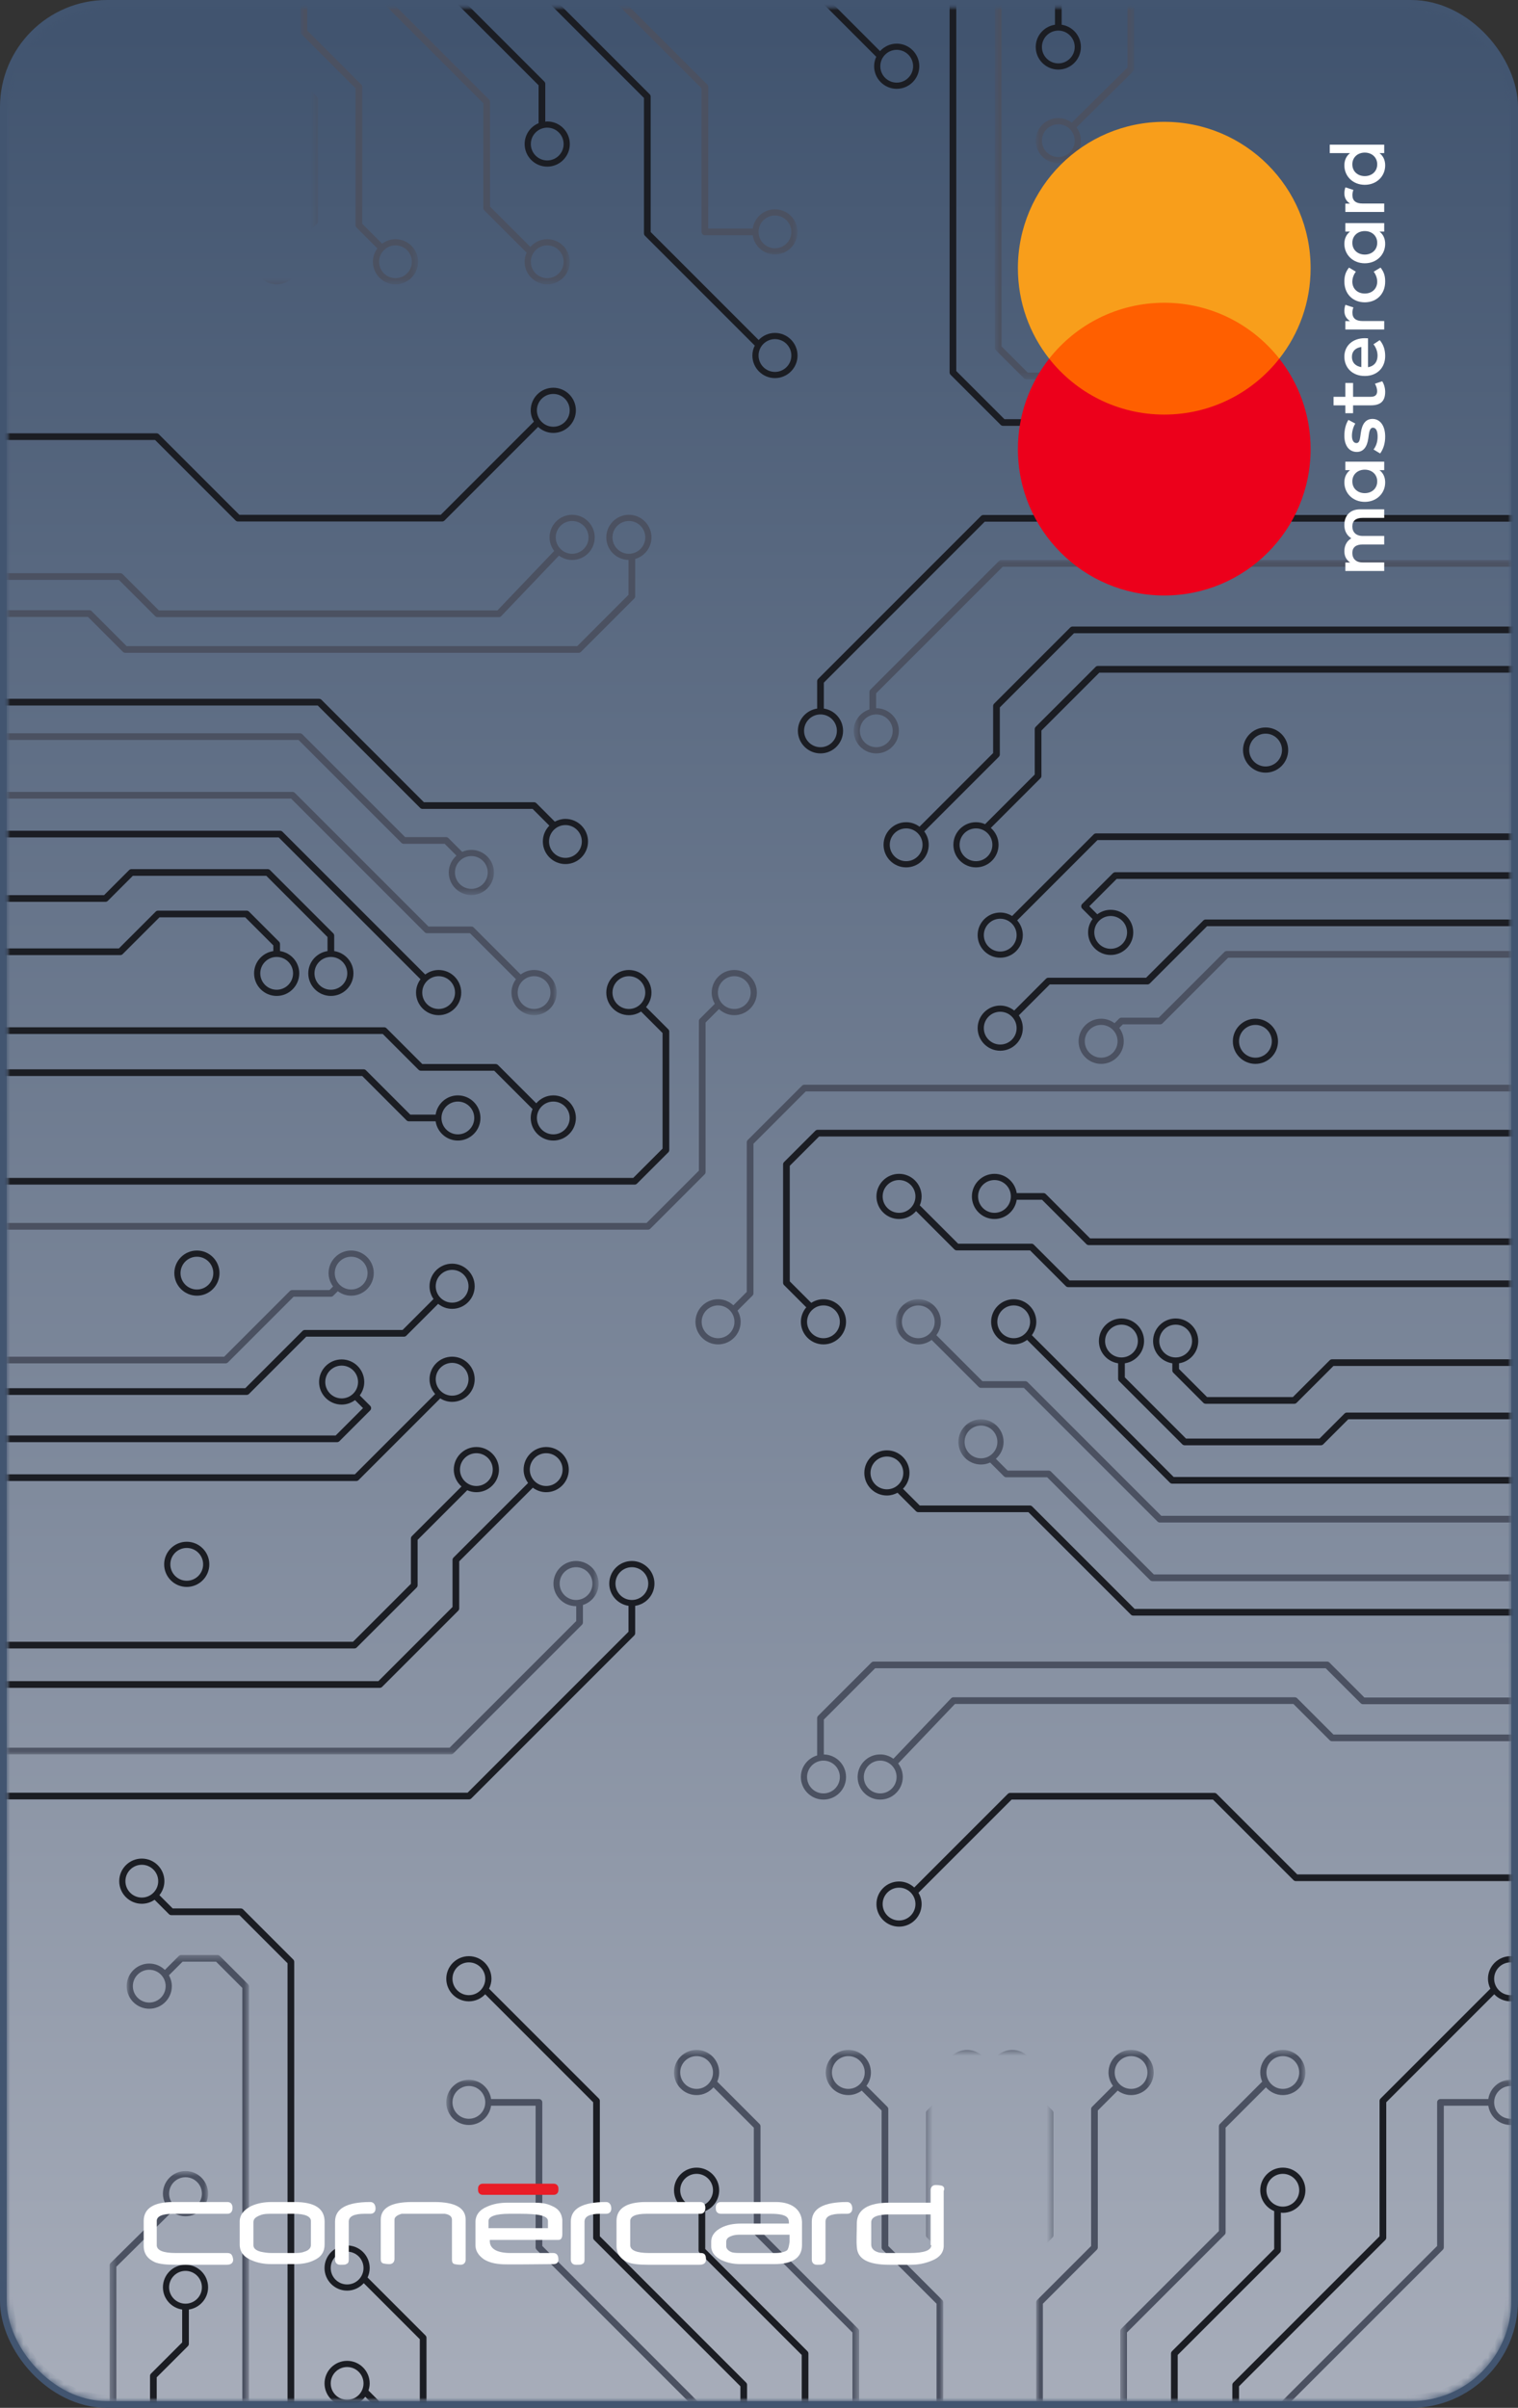 <?xml version="1.0" encoding="UTF-8"?>
<svg width="227px" height="360px" viewBox="0 0 227 360" version="1.1" xmlns="http://www.w3.org/2000/svg" xmlns:xlink="http://www.w3.org/1999/xlink">
    <rect x="0" y="0" width="227" height="360" fill="#333333" stroke="none"/>
    <!-- Generator: Sketch 41.2 (35397) - http://www.bohemiancoding.com/sketch -->
    <title>Group 4</title>
    <desc>Created with Sketch.</desc>
    <defs>
        <linearGradient x1="50%" y1="0%" x2="50%" y2="100%" id="linearGradient-1">
            <stop stop-color="#41546F" offset="0%"></stop>
            <stop stop-color="#A6ACB9" offset="100%"></stop>
        </linearGradient>
        <rect id="path-2" x="0" y="0" width="225" height="358" rx="15"></rect>
        <rect id="path-4" x="0" y="0" width="225" height="358" rx="15"></rect>
        <polygon id="path-6" points="244.178 65.191 244.178 0.562 0.318 0.562 0.318 65.191 244.178 65.191"></polygon>
        <polygon id="path-8" points="254.178 49.667 254.178 0.603 0.941 0.603 0.941 49.667"></polygon>
        <polygon id="path-10" points="260.178 40.197 260.178 0.087 0.662 0.087 0.662 40.197"></polygon>
        <polygon id="path-12" points="9.537 0.878 0 0.878 0 141 131.603 141 131.603 0.878 9.537 0.878 0 0.877 0 112.394 9.537 112.394 9.537 0.878"></polygon>
        <polygon id="path-14" points="18.519 0.878 0.951 0.878 0.951 112.394 18.519 112.394"></polygon>
        <polygon id="path-16" points="28.209 0.878 0.523 0.878 0.523 112.394 28.209 112.394 28.209 0.878"></polygon>
        <polygon id="path-18" points="38.263 0.878 0.436 0.878 0.436 107.927 38.263 107.927 38.263 0.878"></polygon>
        <polygon id="path-20" points="19.059 0.878 0.764 0.878 0.764 126.587 19.059 126.587 19.059 0.878"></polygon>
        <polygon id="path-22" points="15.603 94.285 15.603 0.878 0.882 0.878 0.882 94.285 15.603 94.285"></polygon>
        <polygon id="path-24" points="9.537 0.878 -2.84217094e-14 0.878 -2.84217094e-14 141 131.603 141 131.603 0.878 9.537 0.878 0 0.877 0 112.394 9.537 112.394 9.537 0.878"></polygon>
        <polygon id="path-26" points="18.519 0.878 0.951 0.878 0.951 112.394 18.519 112.394"></polygon>
        <polygon id="path-28" points="28.209 0.878 0.523 0.878 0.523 112.394 28.209 112.394 28.209 0.878"></polygon>
        <polygon id="path-30" points="38.263 0.878 0.436 0.878 0.436 107.927 38.263 107.927 38.263 0.878"></polygon>
        <polygon id="path-32" points="19.059 0.878 0.764 0.878 0.764 126.587 19.059 126.587 19.059 0.878"></polygon>
        <polygon id="path-34" points="15.603 94.285 15.603 0.878 0.882 0.878 0.882 94.285 15.603 94.285"></polygon>
        <polygon id="path-36" points="9.537 0.878 0 0.878 0 141 131.603 141 131.603 0.878 9.537 0.878 0 0.877 0 112.394 9.537 112.394 9.537 0.878"></polygon>
        <polygon id="path-38" points="18.519 0.878 0.951 0.878 0.951 112.394 18.519 112.394"></polygon>
        <polygon id="path-40" points="28.209 0.878 0.523 0.878 0.523 112.394 28.209 112.394 28.209 0.878"></polygon>
        <polygon id="path-42" points="38.263 0.878 0.436 0.878 0.436 107.927 38.263 107.927 38.263 0.878"></polygon>
        <polygon id="path-44" points="244.178 65.191 244.178 0.562 0.318 0.562 0.318 65.191 244.178 65.191"></polygon>
        <polygon id="path-46" points="254.178 49.667 254.178 0.603 0.941 0.603 0.941 49.667"></polygon>
        <polygon id="path-48" points="260.178 40.197 260.178 0.087 0.662 0.087 0.662 40.197"></polygon>
    </defs>
    <g id="FLAT_04" stroke="none" stroke-width="1" fill="none" fill-rule="evenodd">
        <g id="DESKTOP" transform="translate(-689, -251)">
            <g id="Viewport_01">
                <g id="Card" transform="translate(610, 252)">
                    <g id="Group-4" transform="translate(80, 0)">
                        <g id="CC_back">
                            <mask id="mask-3" fill="white">
                                <use xlink:href="#path-2"></use>
                            </mask>
                            <use id="Mask" stroke="#425570" stroke-width="2" fill="url(#linearGradient-1)" xlink:href="#path-2"></use>
                            <g id="Page-1-+-Page-1-+-Page-1-Copy-+-Page-1-Copy-2-+-Page-1-Mask" mask="url(#mask-3)">
                                <mask id="mask-5" fill="white">
                                    <use xlink:href="#path-4"></use>
                                </mask>
                                <use id="Mask" fill="url(#linearGradient-1)" xlink:href="#path-4"></use>
                                <g id="right" mask="url(#mask-5)">
                                    <g transform="translate(103, 75)">
                                        <g id="Group-3" stroke-width="1" fill="none" transform="translate(15, 171.645)">
                                            <path d="M6.591,18.038 C6.591,19.39 5.491,20.49 4.139,20.49 C2.786,20.49 1.687,19.39 1.687,18.038 C1.687,16.686 2.786,15.586 4.139,15.586 C5.491,15.586 6.591,16.686 6.591,18.038 M200.301,280.226 L200.301,63.19 C200.301,63.058 200.248,62.931 200.154,62.837 L170.988,33.672 L170.988,18.412 C170.988,18.279 170.936,18.152 170.842,18.059 L159.081,6.298 C158.987,6.204 158.861,6.151 158.728,6.151 L85.029,6.151 L79.804,0.926 C79.71,0.832 79.583,0.779 79.45,0.779 L11.657,0.779 C11.525,0.779 11.398,0.832 11.304,0.926 L3.341,8.89 C3.247,8.983 3.195,9.11 3.195,9.243 L3.195,14.812 C1.794,15.225 0.762,16.506 0.762,18.038 C0.762,19.9 2.277,21.415 4.139,21.415 C6.001,21.415 7.516,19.9 7.516,18.038 C7.516,16.194 6.03,14.697 4.195,14.667 L4.195,9.45 L11.864,1.779 L79.243,1.779 L84.468,7.005 C84.562,7.099 84.689,7.151 84.821,7.151 L158.521,7.151 L169.988,18.619 L169.988,33.879 C169.988,34.012 170.041,34.139 170.135,34.232 L199.301,63.397 L199.301,280.021 L161.716,318 L163.123,318 L200.156,280.578 C200.249,280.484 200.301,280.358 200.301,280.226" id="Fill-1" fill="#4B5161"></path>
                                        </g>
                                        <g id="Group-6" stroke-width="1" fill="none" transform="translate(39, 135.645)">
                                            <mask id="mask-7" fill="white">
                                                <use xlink:href="#path-6"></use>
                                            </mask>
                                            <g id="Clip-5"></g>
                                            <path d="M1.243,3.939 C1.243,2.587 2.344,1.487 3.696,1.487 C5.048,1.487 6.147,2.587 6.147,3.939 C6.147,5.291 5.048,6.391 3.696,6.391 C2.344,6.391 1.243,5.291 1.243,3.939 L1.243,3.939 Z M183.73,46.436 C183.637,46.342 183.51,46.29 183.377,46.29 L154.567,46.29 L132.177,23.9 C132.083,23.806 131.956,23.753 131.823,23.753 L29.541,23.753 L14.158,8.371 C14.064,8.277 13.937,8.224 13.805,8.224 L7.684,8.224 L5.921,6.46 C6.621,5.84 7.073,4.946 7.073,3.939 C7.073,2.077 5.557,0.562 3.696,0.562 C1.833,0.562 0.318,2.077 0.318,3.939 C0.318,5.801 1.833,7.316 3.696,7.316 C4.184,7.316 4.646,7.207 5.065,7.019 L7.124,9.078 C7.218,9.171 7.345,9.224 7.477,9.224 L13.597,9.224 L28.98,24.607 C29.074,24.701 29.201,24.753 29.334,24.753 L131.616,24.753 L154.007,47.143 C154.1,47.237 154.227,47.29 154.36,47.29 L183.17,47.29 L200.925,65.044 C201.018,65.138 201.145,65.191 201.278,65.191 L244.178,65.191 L244.178,64.191 L201.485,64.191 L183.73,46.436 Z" id="Fill-4" fill="#4B5161" mask="url(#mask-7)"></path>
                                        </g>
                                        <path d="M26.175,144.218 C26.175,142.866 27.275,141.766 28.626,141.766 C29.979,141.766 31.079,142.866 31.079,144.218 C31.079,145.57 29.979,146.67 28.626,146.67 C27.275,146.67 26.175,145.57 26.175,144.218 L26.175,144.218 Z M221.128,187.713 C221.034,187.619 220.907,187.567 220.775,187.567 L191.763,187.567 L168.894,164.697 C168.8,164.604 168.673,164.551 168.54,164.551 L65.67,164.551 L50.351,149.233 C50.257,149.139 50.13,149.086 49.997,149.086 L33.532,149.086 L31.03,146.584 C31.631,145.974 32.004,145.14 32.004,144.218 C32.004,142.356 30.489,140.841 28.626,140.841 C26.765,140.841 25.249,142.356 25.249,144.218 C25.249,146.08 26.765,147.595 28.626,147.595 C29.203,147.595 29.738,147.437 30.214,147.181 L32.972,149.94 C33.066,150.033 33.193,150.086 33.325,150.086 L49.79,150.086 L65.11,165.405 C65.203,165.498 65.33,165.551 65.463,165.551 L168.333,165.551 L191.202,188.42 C191.296,188.514 191.423,188.567 191.556,188.567 L220.568,188.567 L241.032,209.032 C241.126,209.126 241.253,209.179 241.386,209.179 L283.178,209.179 L283.178,208.179 L241.593,208.179 L221.128,187.713 Z" id="Fill-7" fill="#1B1D23"></path>
                                        <g id="Group-11" stroke-width="1" fill="none" transform="translate(29, 117.645)">
                                            <mask id="mask-9" fill="white">
                                                <use xlink:href="#path-8"></use>
                                            </mask>
                                            <g id="Clip-10"></g>
                                            <path d="M1.866,3.981 C1.866,2.628 2.966,1.529 4.318,1.529 C5.671,1.529 6.77,2.628 6.77,3.981 C6.77,5.333 5.671,6.432 4.318,6.432 C2.966,6.432 1.866,5.333 1.866,3.981 L1.866,3.981 Z M195.952,33.133 C195.858,33.04 195.731,32.987 195.598,32.987 L40.652,32.987 L20.67,13.004 C20.576,12.911 20.449,12.858 20.316,12.858 L13.903,12.858 L7.024,5.98 C7.44,5.418 7.695,4.731 7.695,3.981 C7.695,2.119 6.18,0.603 4.318,0.603 C2.456,0.603 0.941,2.119 0.941,3.981 C0.941,5.843 2.456,7.358 4.318,7.358 C5.069,7.358 5.757,7.103 6.317,6.687 L13.343,13.711 C13.436,13.805 13.563,13.858 13.696,13.858 L20.109,13.858 L40.092,33.84 C40.185,33.934 40.312,33.987 40.445,33.987 L195.391,33.987 L210.925,49.52 C211.018,49.614 211.145,49.667 211.278,49.667 L254.178,49.667 L254.178,48.667 L211.485,48.667 L195.952,33.133 Z" id="Fill-9" fill="#4B5161" mask="url(#mask-9)"></path>
                                        </g>
                                        <path d="M45.137,121.626 C45.137,120.273 46.237,119.174 47.589,119.174 C48.941,119.174 50.04,120.273 50.04,121.626 C50.04,122.978 48.941,124.077 47.589,124.077 C46.237,124.077 45.137,122.978 45.137,121.626 L45.137,121.626 Z M227.133,144.957 C227.04,144.872 226.919,144.825 226.794,144.825 L71.505,144.825 L50.299,123.62 C50.713,123.061 50.966,122.374 50.966,121.626 C50.966,119.764 49.45,118.248 47.589,118.248 C45.726,118.248 44.212,119.764 44.212,121.626 C44.212,123.488 45.726,125.003 47.589,125.003 C48.341,125.003 49.031,124.746 49.593,124.328 L70.945,145.679 C71.038,145.772 71.165,145.825 71.298,145.825 L226.599,145.825 L240.608,158.734 C240.7,158.819 240.822,158.866 240.947,158.866 L283.178,158.866 L283.178,157.866 L241.142,157.866 L227.133,144.957 Z" id="Fill-12" fill="#1B1D23"></path>
                                        <path d="M30.441,105.332 C29.088,105.332 27.989,104.231 27.989,102.879 C27.989,101.528 29.088,100.428 30.441,100.428 C31.794,100.428 32.893,101.528 32.893,102.879 C32.893,104.231 31.794,105.332 30.441,105.332 L30.441,105.332 Z M207.356,115.587 C207.262,115.493 207.135,115.439 207.003,115.439 L55.945,115.439 L50.595,110.091 C50.502,109.996 50.375,109.944 50.242,109.944 L39.275,109.944 L33.542,104.212 C33.718,103.802 33.818,103.353 33.818,102.879 C33.818,101.019 32.303,99.502 30.441,99.502 C28.579,99.502 27.063,101.019 27.063,102.879 C27.063,104.742 28.579,106.257 30.441,106.257 C31.462,106.257 32.369,105.791 32.989,105.072 L38.714,110.797 C38.808,110.891 38.935,110.944 39.068,110.944 L50.035,110.944 L55.384,116.293 C55.478,116.388 55.605,116.439 55.738,116.439 L206.795,116.439 L239.924,149.57 C240.018,149.663 240.145,149.716 240.278,149.716 L283.177,149.716 L283.177,148.716 L240.485,148.716 L207.356,115.587 Z" id="Fill-14" fill="#1B1D23"></path>
                                        <path d="M44.712,105.332 C43.359,105.332 42.26,104.231 42.26,102.879 C42.26,101.528 43.359,100.428 44.712,100.428 C46.064,100.428 47.163,101.528 47.163,102.879 C47.163,104.231 46.064,105.332 44.712,105.332 L44.712,105.332 Z M209.733,109.302 C209.639,109.209 209.512,109.156 209.379,109.156 L59.017,109.156 L52.388,102.525 C52.294,102.433 52.167,102.379 52.034,102.379 L48.038,102.379 C47.794,100.755 46.401,99.502 44.712,99.502 C42.85,99.502 41.335,101.019 41.335,102.879 C41.335,104.742 42.85,106.257 44.712,106.257 C46.402,106.257 47.794,105.004 48.038,103.379 L51.827,103.379 L58.456,110.01 C58.55,110.103 58.677,110.156 58.81,110.156 L209.172,110.156 L239.923,140.905 C240.017,141 240.144,141.053 240.276,141.053 L283.178,141.053 L283.178,140.053 L240.483,140.053 L209.733,109.302 Z" id="Fill-16" fill="#1B1D23"></path>
                                        <path d="M74.26,124.503 C74.26,125.855 73.159,126.954 71.808,126.954 C70.456,126.954 69.357,125.855 69.357,124.503 C69.357,123.15 70.456,122.051 71.808,122.051 C73.159,122.051 74.26,123.15 74.26,124.503 M157.452,125.562 C158.805,125.562 159.906,126.661 159.906,128.013 C159.906,129.365 158.805,130.466 157.452,130.466 C156.101,130.466 155.001,129.365 155.001,128.013 C155.001,126.661 156.101,125.562 157.452,125.562 M68.431,124.503 C68.431,126.193 69.684,127.585 71.308,127.829 L71.308,128.887 C71.308,129.02 71.361,129.147 71.454,129.24 L75.945,133.732 C76.038,133.825 76.165,133.878 76.298,133.878 L89.542,133.878 C89.675,133.878 89.802,133.825 89.896,133.732 L95.4,128.23 L154.098,128.23 C154.212,129.99 155.665,131.392 157.452,131.392 C159.316,131.392 160.83,129.876 160.83,128.013 C160.83,126.151 159.316,124.637 157.452,124.637 C155.862,124.637 154.532,125.746 154.177,127.23 L95.193,127.23 C95.06,127.23 94.933,127.282 94.839,127.376 L89.335,132.878 L76.505,132.878 L72.308,128.68 L72.308,127.829 C73.932,127.585 75.185,126.193 75.185,124.503 C75.185,122.641 73.67,121.126 71.808,121.126 C69.947,121.126 68.431,122.641 68.431,124.503" id="Fill-18" fill="#1B1D23"></path>
                                        <path d="M21.591,121.626 C21.591,122.978 20.491,124.077 19.139,124.077 C17.786,124.077 16.687,122.978 16.687,121.626 C16.687,120.273 17.786,119.174 19.139,119.174 C20.491,119.174 21.591,120.273 21.591,121.626 L21.591,121.626 Z M203.531,93.064 C203.438,92.97 203.311,92.917 203.178,92.917 L18.278,92.917 C18.145,92.917 18.018,92.97 17.924,93.064 L13.246,97.74 C13.153,97.834 13.1,97.961 13.1,98.094 L13.1,115.783 C13.1,115.916 13.153,116.043 13.246,116.137 L16.57,119.46 C16.073,120.048 15.762,120.798 15.762,121.626 C15.762,123.488 17.277,125.003 19.139,125.003 C21.001,125.003 22.516,123.488 22.516,121.626 C22.516,119.764 21.001,118.248 19.139,118.248 C18.466,118.248 17.843,118.451 17.316,118.792 L14.1,115.576 L14.1,98.301 L18.485,93.917 L202.971,93.917 L239.296,130.241 C239.39,130.335 239.517,130.388 239.65,130.388 L283.178,130.388 L283.178,129.388 L239.857,129.388 L203.531,93.064 Z" id="Fill-20" fill="#1B1D23"></path>
                                        <g id="Group-24" stroke-width="1" fill="none" transform="translate(0, 85.645)">
                                            <path d="M5.829,35.981 C5.829,37.333 4.729,38.432 3.377,38.432 C2.024,38.432 0.925,37.333 0.925,35.981 C0.925,34.628 2.024,33.529 3.377,33.529 C4.729,33.529 5.829,34.628 5.829,35.981 L5.829,35.981 Z M205.685,0.679 C205.592,0.585 205.465,0.533 205.332,0.533 L16.286,0.533 C16.153,0.533 16.026,0.585 15.933,0.679 L7.817,8.795 C7.724,8.889 7.671,9.016 7.671,9.149 L7.671,31.505 L5.665,33.511 C5.061,32.953 4.262,32.603 3.377,32.603 C1.515,32.603 9.99999993e-05,34.119 9.99999993e-05,35.981 C9.99999993e-05,37.843 1.515,39.358 3.377,39.358 C5.239,39.358 6.755,37.843 6.755,35.981 C6.755,35.367 6.577,34.797 6.289,34.3 L8.524,32.066 C8.618,31.972 8.671,31.845 8.671,31.712 L8.671,9.356 L16.493,1.533 L205.125,1.533 L239.925,36.335 C240.018,36.428 240.145,36.481 240.278,36.481 L283.178,36.481 L283.178,35.481 L240.485,35.481 L205.685,0.679 Z" id="Fill-22" fill="#4B5161"></path>
                                        </g>
                                        <path d="M21.145,33.265 C21.145,34.617 20.046,35.716 18.695,35.716 C17.341,35.716 16.241,34.617 16.241,33.265 C16.241,31.913 17.341,30.814 18.695,30.814 C20.046,30.814 21.145,31.913 21.145,33.265 L21.145,33.265 Z M201.677,1.144 C201.583,1.051 201.458,0.999 201.326,0.999 L43.05,0.999 C42.916,0.999 42.791,1.052 42.697,1.146 L18.34,25.502 C18.247,25.596 18.195,25.723 18.195,25.856 L18.195,29.939 C16.57,30.183 15.316,31.574 15.316,33.265 C15.316,35.126 16.831,36.642 18.695,36.642 C20.555,36.642 22.072,35.126 22.072,33.265 C22.072,31.574 20.817,30.183 19.195,29.939 L19.195,26.063 L43.257,1.999 L201.12,1.999 L239.927,40.364 C240.02,40.456 240.148,40.508 240.279,40.508 L283.178,40.508 L283.178,39.508 L240.484,39.508 L201.677,1.144 Z" id="Fill-25" fill="#1B1D23"></path>
                                        <g id="Group-29" stroke-width="1" fill="none" transform="translate(23, 7.645)">
                                            <mask id="mask-11" fill="white">
                                                <use xlink:href="#path-10"></use>
                                            </mask>
                                            <g id="Clip-28"></g>
                                            <path d="M6.491,25.62 C6.491,26.972 5.391,28.071 4.039,28.071 C2.686,28.071 1.587,26.972 1.587,25.62 C1.587,24.268 2.686,23.169 4.039,23.169 C5.391,23.169 6.491,24.268 6.491,25.62 L6.491,25.62 Z M178.521,0.233 C178.428,0.14 178.301,0.087 178.168,0.087 L22.737,0.087 C22.604,0.087 22.477,0.14 22.384,0.233 L3.159,19.457 C3.065,19.551 3.012,19.678 3.012,19.81 L3.012,22.42 C1.654,22.857 0.662,24.118 0.662,25.62 C0.662,27.481 2.177,28.997 4.039,28.997 C5.901,28.997 7.416,27.481 7.416,25.62 C7.416,23.758 5.901,22.243 4.039,22.243 C4.03,22.243 4.021,22.246 4.012,22.246 L4.012,20.017 L22.944,1.087 L177.961,1.087 L216.925,40.051 C217.018,40.144 217.145,40.197 217.278,40.197 L260.178,40.197 L260.178,39.197 L217.485,39.197 L178.521,0.233 Z" id="Fill-27" fill="#4B5161" mask="url(#mask-11)"></path>
                                        </g>
                                        <path d="M33.956,50.306 C33.956,51.659 32.856,52.758 31.504,52.758 C30.151,52.758 29.052,51.659 29.052,50.306 C29.052,48.954 30.151,47.854 31.504,47.854 C32.856,47.854 33.956,48.954 33.956,50.306 L33.956,50.306 Z M199.456,17.823 C199.362,17.729 199.235,17.676 199.102,17.676 L56.393,17.676 C56.261,17.676 56.134,17.729 56.04,17.823 L44.657,29.207 C44.563,29.301 44.511,29.428 44.511,29.561 L44.511,36.592 L33.503,47.6 C32.942,47.184 32.255,46.929 31.504,46.929 C29.642,46.929 28.126,48.444 28.126,50.306 C28.126,52.168 29.642,53.683 31.504,53.683 C33.366,53.683 34.881,52.168 34.881,50.306 C34.881,49.555 34.626,48.869 34.21,48.307 L45.364,37.153 C45.458,37.059 45.511,36.932 45.511,36.799 L45.511,29.768 L56.601,18.676 L198.895,18.676 L239.662,59.444 C239.756,59.537 239.883,59.59 240.016,59.59 L283.178,59.59 L283.178,58.59 L240.223,58.59 L199.456,17.823 Z" id="Fill-30" fill="#1B1D23"></path>
                                        <path d="M44.398,50.306 C44.398,51.659 43.297,52.758 41.946,52.758 C40.594,52.758 39.495,51.659 39.495,50.306 C39.495,48.954 40.594,47.854 41.946,47.854 C43.297,47.854 44.398,48.954 44.398,50.306 L44.398,50.306 Z M196.614,23.714 C196.52,23.62 196.393,23.568 196.26,23.568 L60.184,23.568 C60.051,23.568 59.924,23.62 59.831,23.714 L50.879,32.665 C50.786,32.759 50.733,32.886 50.733,33.019 L50.733,39.801 L43.311,47.222 C42.892,47.036 42.432,46.929 41.946,46.929 C40.085,46.929 38.569,48.444 38.569,50.306 C38.569,52.168 40.085,53.683 41.946,53.683 C43.808,53.683 45.323,52.168 45.323,50.306 C45.323,49.297 44.87,48.401 44.167,47.782 L51.586,40.362 C51.68,40.268 51.733,40.141 51.733,40.008 L51.733,33.226 L60.391,24.568 L196.053,24.568 L239.924,68.441 C240.018,68.535 240.145,68.587 240.278,68.587 L283.177,68.587 L283.177,67.587 L240.485,67.587 L196.614,23.714 Z" id="Fill-32" fill="#1B1D23"></path>
                                        <path d="M48.024,63.812 C48.024,65.165 46.924,66.264 45.573,66.264 C44.22,66.264 43.121,65.165 43.121,63.812 C43.121,62.46 44.22,61.36 45.573,61.36 C46.924,61.36 48.024,62.46 48.024,63.812 L48.024,63.812 Z M206.309,48.749 C206.215,48.655 206.088,48.602 205.956,48.602 L59.906,48.602 C59.773,48.602 59.646,48.655 59.552,48.749 L47.348,60.953 C46.831,60.629 46.225,60.435 45.573,60.435 C43.711,60.435 42.196,61.95 42.196,63.812 C42.196,65.674 43.711,67.189 45.573,67.189 C47.434,67.189 48.95,65.674 48.95,63.812 C48.95,62.965 48.626,62.2 48.108,61.606 L60.113,49.602 L205.749,49.602 L239.573,83.426 C239.667,83.52 239.794,83.573 239.926,83.573 L283.177,83.573 L283.177,82.573 L240.133,82.573 L206.309,48.749 Z" id="Fill-34" fill="#1B1D23"></path>
                                        <path d="M64.542,63.403 C64.542,64.756 63.442,65.855 62.09,65.855 C60.737,65.855 59.638,64.756 59.638,63.403 C59.638,62.051 60.737,60.951 62.09,60.951 C63.442,60.951 64.542,62.051 64.542,63.403 L64.542,63.403 Z M203.93,54.554 C203.836,54.461 203.709,54.408 203.576,54.408 L62.777,54.408 C62.645,54.408 62.518,54.461 62.424,54.554 L57.833,59.146 C57.735,59.244 57.687,59.372 57.687,59.5 C57.687,59.628 57.735,59.756 57.833,59.853 L59.383,61.403 C58.967,61.965 58.712,62.652 58.712,63.403 C58.712,65.265 60.228,66.78 62.09,66.78 C63.952,66.78 65.467,65.265 65.467,63.403 C65.467,61.541 63.952,60.026 62.09,60.026 C61.339,60.026 60.651,60.28 60.09,60.696 L58.894,59.5 L62.984,55.408 L203.369,55.408 L239.925,91.965 C240.019,92.058 240.146,92.111 240.278,92.111 L283.178,92.111 L283.178,91.111 L240.485,91.111 L203.93,54.554 Z" id="Fill-36" fill="#1B1D23"></path>
                                        <path d="M48.024,77.719 C48.024,79.071 46.924,80.17 45.573,80.17 C44.22,80.17 43.121,79.071 43.121,77.719 C43.121,76.367 44.22,75.267 45.573,75.267 C46.924,75.267 48.024,76.367 48.024,77.719 L48.024,77.719 Z M198.9,61.621 C198.806,61.528 198.679,61.475 198.546,61.475 L76.297,61.475 C76.165,61.475 76.038,61.528 75.944,61.621 L67.385,70.181 L52.774,70.181 C52.641,70.181 52.514,70.234 52.42,70.327 L47.662,75.087 C47.085,74.628 46.365,74.342 45.573,74.342 C43.711,74.342 42.196,75.857 42.196,77.719 C42.196,79.581 43.711,81.096 45.573,81.096 C47.434,81.096 48.95,79.581 48.95,77.719 C48.95,77.01 48.727,76.354 48.353,75.81 L52.981,71.181 L67.592,71.181 C67.725,71.181 67.852,71.128 67.946,71.034 L76.504,62.475 L198.339,62.475 L240.148,104.283 C240.242,104.377 240.369,104.43 240.502,104.43 L283.177,104.43 L283.177,103.43 L240.709,103.43 L198.9,61.621 Z" id="Fill-38" fill="#1B1D23"></path>
                                        <g id="Group-42" stroke-width="1" fill="none" transform="translate(57, 65.645)">
                                            <path d="M6.12,14.039 C6.12,15.392 5.02,16.491 3.668,16.491 C2.315,16.491 1.216,15.392 1.216,14.039 C1.216,12.687 2.315,11.588 3.668,11.588 C5.02,11.588 6.12,12.687 6.12,14.039 L6.12,14.039 Z M138.669,0.69 C138.575,0.597 138.448,0.544 138.315,0.544 L22.448,0.544 C22.315,0.544 22.188,0.597 22.095,0.69 L12.28,10.505 L6.704,10.505 C6.571,10.505 6.444,10.558 6.35,10.651 L5.668,11.333 C5.106,10.917 4.419,10.663 3.668,10.663 C1.806,10.663 0.291,12.178 0.291,14.039 C0.291,15.901 1.806,17.416 3.668,17.416 C5.53,17.416 7.046,15.901 7.046,14.039 C7.046,13.289 6.791,12.602 6.375,12.04 L6.911,11.505 L12.487,11.505 C12.62,11.505 12.747,11.452 12.841,11.358 L22.655,1.544 L138.108,1.544 L182.925,46.361 C183.018,46.455 183.145,46.508 183.278,46.508 L226.178,46.508 L226.178,45.508 L183.485,45.508 L138.669,0.69 Z" id="Fill-40" fill="#4B5161"></path>
                                        </g>
                                        <g id="Group-45" stroke-width="1" fill="none" transform="translate(24, 177.645)">
                                            <path d="M6.075,12.038 C6.075,13.39 4.975,14.49 3.624,14.49 C2.272,14.49 1.172,13.39 1.172,12.038 C1.172,10.686 2.272,9.586 3.624,9.586 C4.975,9.586 6.075,10.686 6.075,12.038 M185.879,272.649 L185.879,63.442 C185.879,63.309 185.826,63.183 185.732,63.089 L154.16,31.517 L154.16,16.209 C154.16,16.076 154.107,15.949 154.013,15.855 L143.99,5.833 C143.896,5.739 143.769,5.686 143.637,5.686 L71.399,5.686 L65.976,0.264 C65.883,0.17 65.756,0.117 65.623,0.117 L14.587,0.117 C14.45,0.117 14.319,0.173 14.224,0.271 L5.596,9.309 C5.04,8.906 4.362,8.661 3.624,8.661 C1.762,8.661 0.247,10.176 0.247,12.038 C0.247,13.9 1.762,15.415 3.624,15.415 C5.485,15.415 7.001,13.9 7.001,12.038 C7.001,11.275 6.737,10.578 6.308,10.013 L14.8,1.117 L65.416,1.117 L70.839,6.54 C70.932,6.634 71.059,6.686 71.192,6.686 L143.429,6.686 L153.16,16.416 L153.16,31.725 C153.16,31.857 153.213,31.984 153.306,32.078 L184.879,63.649 L184.879,272.442 L145.321,312 L146.735,312 L185.732,273.003 C185.826,272.909 185.879,272.782 185.879,272.649" id="Fill-43" fill="#4B5161"></path>
                                        </g>
                                        <path d="M32.894,208.679 C32.894,210.031 31.794,211.131 30.442,211.131 C29.088,211.131 27.989,210.031 27.989,208.679 C27.989,207.326 29.088,206.226 30.442,206.226 C31.794,206.226 32.894,207.326 32.894,208.679 M164.823,202.238 C166.175,202.238 167.275,203.337 167.275,204.689 C167.275,206.041 166.175,207.143 164.823,207.143 C163.471,207.143 162.373,206.041 162.373,204.689 C162.373,203.337 163.471,202.238 164.823,202.238 M30.442,205.301 C28.579,205.301 27.064,206.817 27.064,208.679 C27.064,210.541 28.579,212.056 30.442,212.056 C32.303,212.056 33.819,210.541 33.819,208.679 C33.819,208.059 33.638,207.485 33.346,206.985 L47.27,193.06 L77.388,193.06 L89.428,205.1 C89.522,205.194 89.65,205.246 89.782,205.246 L161.502,205.246 C161.77,206.844 163.154,208.068 164.823,208.068 C166.685,208.068 168.201,206.552 168.201,204.689 C168.201,202.827 166.685,201.313 164.823,201.313 C163.113,201.313 161.71,202.595 161.492,204.246 L89.99,204.246 L77.948,192.206 C77.855,192.113 77.728,192.06 77.594,192.06 L47.063,192.06 C46.931,192.06 46.803,192.113 46.709,192.206 L32.715,206.2 C32.114,205.647 31.32,205.301 30.442,205.301" id="Fill-46" fill="#1B1D23"></path>
                                        <path d="M66.155,124.503 C66.155,125.855 65.055,126.954 63.704,126.954 C62.351,126.954 61.252,125.855 61.252,124.503 C61.252,123.15 62.351,122.051 63.704,122.051 C65.055,122.051 66.155,123.15 66.155,124.503 M168.126,128.013 C168.126,126.661 169.225,125.562 170.578,125.562 C171.93,125.562 173.03,126.661 173.03,128.013 C173.03,129.365 171.93,130.466 170.578,130.466 C169.225,130.466 168.126,129.365 168.126,128.013 M60.327,124.503 C60.327,126.193 61.579,127.585 63.204,127.829 L63.204,130.138 C63.204,130.271 63.257,130.398 63.35,130.491 L72.797,139.938 C72.89,140.031 73.017,140.084 73.15,140.084 L93.524,140.084 C93.657,140.084 93.784,140.031 93.878,139.938 L97.621,136.193 L162.243,136.193 C162.376,136.193 162.503,136.142 162.596,136.048 L168.219,130.425 C168.829,131.021 169.661,131.392 170.578,131.392 C172.44,131.392 173.955,129.876 173.955,128.013 C173.955,126.151 172.44,124.637 170.578,124.637 C168.716,124.637 167.2,126.151 167.2,128.013 C167.2,128.594 167.361,129.132 167.62,129.61 L162.036,135.194 L97.414,135.194 C97.281,135.194 97.154,135.247 97.06,135.341 L93.317,139.084 L73.357,139.084 L64.204,129.931 L64.204,127.829 C65.827,127.585 67.081,126.193 67.081,124.503 C67.081,122.641 65.565,121.126 63.704,121.126 C61.841,121.126 60.327,122.641 60.327,124.503" id="Fill-48" fill="#1B1D23"></path>
                                        <path d="M81.283,79.684 C81.283,78.332 82.383,77.233 83.735,77.233 C85.087,77.233 86.186,78.332 86.186,79.684 C86.186,81.037 85.087,82.136 83.735,82.136 C82.383,82.136 81.283,81.037 81.283,79.684 M87.112,79.684 C87.112,77.823 85.596,76.308 83.735,76.308 C81.873,76.308 80.358,77.823 80.358,79.684 C80.358,81.546 81.873,83.061 83.735,83.061 C85.596,83.061 87.112,81.546 87.112,79.684" id="Fill-50" fill="#1B1D23"></path>
                                        <path d="M82.805,36.142 C82.805,34.789 83.905,33.69 85.256,33.69 C86.609,33.69 87.708,34.789 87.708,36.142 C87.708,37.494 86.609,38.594 85.256,38.594 C83.905,38.594 82.805,37.494 82.805,36.142 M88.633,36.142 C88.633,34.28 87.118,32.765 85.256,32.765 C83.394,32.765 81.88,34.28 81.88,36.142 C81.88,38.004 83.394,39.519 85.256,39.519 C87.118,39.519 88.633,38.004 88.633,36.142" id="Fill-52" fill="#1B1D23"></path>
                                    </g>
                                </g>
                                <g id="top" mask="url(#mask-5)">
                                    <g transform="translate(37, -71)">
                                        <g id="Group-3" stroke-width="1" fill="none" transform="translate(0, 0.122)">
                                            <mask id="mask-13" fill="white">
                                                <use xlink:href="#path-12"></use>
                                            </mask>
                                            <g id="Clip-2"></g>
                                            <path d="M5.829,109.017 C5.829,110.371 4.728,111.469 3.377,111.469 C2.025,111.469 0.925,110.371 0.925,109.017 C0.925,107.665 2.025,106.566 3.377,106.566 C4.728,106.566 5.829,107.665 5.829,109.017 M0.896,77.257 L8.537,84.897 L8.537,102.775 L5.154,106.159 C4.637,105.835 4.031,105.641 3.377,105.641 C1.515,105.641 9.99999993e-05,107.156 9.99999993e-05,109.017 C9.99999993e-05,110.879 1.515,112.394 3.377,112.394 C5.239,112.394 6.754,110.879 6.754,109.017 C6.754,108.171 6.43,107.406 5.914,106.812 L9.391,103.335 C9.484,103.243 9.537,103.115 9.537,102.983 L9.537,84.691 C9.537,84.558 9.484,84.43 9.391,84.337 L1.75,76.697 L1.75,0.877 L0.75,0.877 L0.75,76.903 C0.75,77.037 0.803,77.163 0.896,77.257" id="Fill-1" fill="#4B5161" mask="url(#mask-13)"></path>
                                        </g>
                                        <g id="Group-6" stroke-width="1" fill="none" transform="translate(6, 0.122)">
                                            <mask id="mask-15" fill="white">
                                                <use xlink:href="#path-14"></use>
                                            </mask>
                                            <g id="Clip-5"></g>
                                            <path d="M17.594,109.017 C17.594,110.371 16.493,111.469 15.142,111.469 C13.79,111.469 12.69,110.371 12.69,109.017 C12.69,107.665 13.79,106.566 15.142,106.566 C16.493,106.566 17.594,107.665 17.594,109.017 M1.098,75.007 L9.165,83.075 L9.165,103.541 C9.165,103.674 9.218,103.802 9.312,103.895 L12.435,107.019 C12.02,107.581 11.765,108.266 11.765,109.017 C11.765,110.879 13.28,112.394 15.142,112.394 C17.004,112.394 18.519,110.879 18.519,109.017 C18.519,107.156 17.004,105.641 15.142,105.641 C14.391,105.641 13.703,105.895 13.142,106.311 L10.165,103.335 L10.165,82.868 C10.165,82.734 10.113,82.608 10.019,82.513 L1.951,74.448 L1.951,0.877 L0.951,0.877 L0.951,74.654 C0.951,74.787 1.004,74.913 1.098,75.007" id="Fill-4" fill="#4B5161" mask="url(#mask-15)"></path>
                                        </g>
                                        <g id="Group-9" stroke-width="1" fill="none" transform="translate(19, 0.122)">
                                            <mask id="mask-17" fill="white">
                                                <use xlink:href="#path-16"></use>
                                            </mask>
                                            <g id="Clip-8"></g>
                                            <path d="M24.832,106.565 C26.184,106.565 27.284,107.666 27.284,109.017 C27.284,110.37 26.184,111.469 24.832,111.469 C23.48,111.469 22.38,110.37 22.38,109.017 C22.38,107.666 23.48,106.565 24.832,106.565 M0.67,70.707 L15.274,85.311 L15.274,100.971 C15.274,101.104 15.327,101.231 15.421,101.325 L21.749,107.653 C21.562,108.071 21.455,108.531 21.455,109.017 C21.455,110.879 22.97,112.394 24.832,112.394 C26.694,112.394 28.209,110.879 28.209,109.017 C28.209,107.155 26.694,105.64 24.832,105.64 C23.823,105.64 22.927,106.093 22.308,106.797 L16.274,100.764 L16.274,85.104 C16.274,84.971 16.222,84.844 16.128,84.751 L1.523,70.146 L1.523,0.877 L0.523,0.877 L0.523,70.353 C0.523,70.486 0.576,70.613 0.67,70.707" id="Fill-7" fill="#4B5161" mask="url(#mask-17)"></path>
                                        </g>
                                        <path d="M46.284,91.537 C46.284,92.889 45.183,93.988 43.832,93.988 C42.48,93.988 41.38,92.889 41.38,91.537 C41.38,90.184 42.48,89.085 43.832,89.085 C45.183,89.085 46.284,90.184 46.284,91.537 M27.259,67.47 L42.54,82.75 L42.54,88.419 C41.317,88.927 40.455,90.132 40.455,91.537 C40.455,93.399 41.97,94.914 43.832,94.914 C45.694,94.914 47.209,93.399 47.209,91.537 C47.209,89.675 45.694,88.159 43.832,88.159 C43.732,88.159 43.638,88.181 43.54,88.188 L43.54,82.543 C43.54,82.41 43.487,82.283 43.393,82.189 L28.112,66.909 L28.112,1 L27.112,1 L27.112,67.116 C27.112,67.249 27.165,67.376 27.259,67.47" id="Fill-10" fill="#1B1D23"></path>
                                        <path d="M77.886,120.702 C79.238,120.702 80.338,121.803 80.338,123.154 C80.338,124.506 79.238,125.605 77.886,125.605 C76.534,125.605 75.434,124.506 75.434,123.154 C75.434,121.803 76.534,120.702 77.886,120.702 M36.43,62.782 L58.299,84.651 L58.299,104.894 C58.299,105.027 58.352,105.154 58.446,105.248 L74.868,121.669 C74.646,122.119 74.509,122.619 74.509,123.154 C74.509,125.016 76.024,126.531 77.886,126.531 C79.748,126.531 81.263,125.016 81.263,123.154 C81.263,121.292 79.748,119.777 77.886,119.777 C76.924,119.777 76.061,120.185 75.446,120.833 L59.299,104.687 L59.299,84.444 C59.299,84.311 59.246,84.184 59.153,84.091 L37.283,62.222 L37.283,1 L36.283,1 L36.283,62.429 C36.283,62.561 36.336,62.688 36.43,62.782" id="Fill-12" fill="#1B1D23"></path>
                                        <g id="Group-16" stroke-width="1" fill="none" transform="translate(43, 0.122)">
                                            <mask id="mask-19" fill="white">
                                                <use xlink:href="#path-18"></use>
                                            </mask>
                                            <g id="Clip-15"></g>
                                            <path d="M34.886,102.098 C36.238,102.098 37.338,103.198 37.338,104.55 C37.338,105.902 36.238,107.001 34.886,107.001 C33.534,107.001 32.434,105.902 32.434,104.55 C32.434,103.198 33.534,102.098 34.886,102.098 M0.582,59.755 L23.904,83.077 L23.904,104.55 C23.904,104.827 24.127,105.05 24.404,105.05 L31.56,105.05 C31.804,106.674 33.195,107.927 34.886,107.927 C36.748,107.927 38.263,106.412 38.263,104.55 C38.263,102.688 36.748,101.172 34.886,101.172 C33.195,101.172 31.804,102.426 31.56,104.05 L24.904,104.05 L24.904,82.869 C24.904,82.737 24.851,82.61 24.757,82.516 L1.436,59.195 L1.436,0.878 L0.436,0.878 L0.436,59.402 C0.436,59.535 0.489,59.661 0.582,59.755" id="Fill-14" fill="#4B5161" mask="url(#mask-19)"></path>
                                        </g>
                                        <path d="M96.093,77.451 C97.445,77.451 98.545,78.551 98.545,79.902 C98.545,81.255 97.445,82.354 96.093,82.354 C94.741,82.354 93.641,81.255 93.641,79.902 C93.641,78.551 94.741,77.451 96.093,77.451 M84.369,69.822 L93.035,78.49 C92.835,78.921 92.716,79.396 92.716,79.902 C92.716,81.764 94.231,83.28 96.093,83.28 C97.955,83.28 99.47,81.764 99.47,79.902 C99.47,78.041 97.955,76.525 96.093,76.525 C95.103,76.525 94.22,76.962 93.602,77.642 L85.223,69.262 L85.223,1 L84.223,1 L84.223,69.469 C84.223,69.601 84.276,69.728 84.369,69.822" id="Fill-23" fill="#1B1D23"></path>
                                        <path d="M129.246,137.744 C129.246,139.097 128.145,140.196 126.794,140.196 C125.441,140.196 124.341,139.097 124.341,137.744 C124.341,136.392 125.441,135.293 126.794,135.293 C128.145,135.293 129.246,136.392 129.246,137.744 M104.148,126.033 L111.637,133.521 C111.73,133.615 111.857,133.668 111.99,133.668 L122.176,133.668 L124.162,135.654 C123.702,136.231 123.416,136.951 123.416,137.744 C123.416,139.606 124.932,141.122 126.794,141.122 C128.656,141.122 130.171,139.606 130.171,137.744 C130.171,135.883 128.656,134.367 126.794,134.367 C126.085,134.367 125.429,134.589 124.885,134.963 L122.736,132.814 C122.642,132.721 122.516,132.668 122.383,132.668 L112.197,132.668 L105.002,125.473 L105.002,1 L104.002,1 L104.002,125.68 C104.002,125.812 104.055,125.939 104.148,126.033" id="Fill-27" fill="#1B1D23"></path>
                                        <g id="Group-31" stroke-width="1" fill="none" transform="translate(110, 0.122)">
                                            <mask id="mask-21" fill="white">
                                                <use xlink:href="#path-20"></use>
                                            </mask>
                                            <g id="Clip-30"></g>
                                            <path d="M13.229,121.927 C13.229,120.574 14.331,119.475 15.682,119.475 C17.035,119.475 18.134,120.574 18.134,121.927 C18.134,123.279 17.035,124.379 15.682,124.379 C14.331,124.379 13.229,123.279 13.229,121.927 M0.911,122.224 L5.125,126.441 C5.22,126.534 5.346,126.587 5.479,126.587 L10.905,126.587 C11.037,126.587 11.165,126.534 11.258,126.441 L13.344,124.354 C13.953,124.94 14.774,125.304 15.682,125.304 C17.544,125.304 19.059,123.789 19.059,121.927 C19.059,120.065 17.544,118.55 15.682,118.55 C13.82,118.55 12.305,120.065 12.305,121.927 C12.305,122.517 12.47,123.064 12.738,123.547 L10.697,125.587 L5.686,125.587 L1.764,121.663 L1.764,0.878 L0.764,0.878 L0.764,121.87 C0.764,122.003 0.818,122.13 0.911,122.224" id="Fill-29" fill="#4B5161" mask="url(#mask-21)"></path>
                                        </g>
                                        <path d="M122.711,77.025 C122.711,78.378 121.61,79.477 120.259,79.477 C118.907,79.477 117.807,78.378 117.807,77.025 C117.807,75.673 118.907,74.574 120.259,74.574 C121.61,74.574 122.711,75.673 122.711,77.025 L122.711,77.025 Z M119.905,68.222 C119.812,68.316 119.759,68.443 119.759,68.576 L119.759,73.699 C118.135,73.943 116.882,75.335 116.882,77.025 C116.882,78.887 118.397,80.402 120.259,80.402 C122.121,80.402 123.636,78.887 123.636,77.025 C123.636,75.335 122.383,73.943 120.759,73.699 L120.759,68.783 L125.418,64.124 C125.512,64.03 125.565,63.903 125.565,63.77 L125.565,1 L124.565,1 L124.565,63.563 L119.905,68.222 Z" id="Fill-32" fill="#1B1D23"></path>
                                        <g id="Group-36" stroke-width="1" fill="none" transform="translate(116, 0.122)">
                                            <mask id="mask-23" fill="white">
                                                <use xlink:href="#path-22"></use>
                                            </mask>
                                            <g id="Clip-35"></g>
                                            <path d="M6.711,90.908 C6.711,92.26 5.61,93.359 4.259,93.359 C2.907,93.359 1.807,92.26 1.807,90.908 C1.807,89.555 2.907,88.456 4.259,88.456 C5.61,88.456 6.711,89.555 6.711,90.908 L6.711,90.908 Z M6.274,88.214 C5.709,87.79 5.017,87.53 4.259,87.53 C2.397,87.53 0.882,89.046 0.882,90.908 C0.882,92.77 2.397,94.285 4.259,94.285 C6.121,94.285 7.636,92.77 7.636,90.908 C7.636,90.164 7.387,89.481 6.978,88.923 L15.455,80.542 C15.55,80.448 15.604,80.32 15.604,80.186 L15.604,0.878 L14.604,0.878 L14.604,79.977 L6.274,88.214 Z" id="Fill-34" fill="#4B5161" mask="url(#mask-23)"></path>
                                        </g>
                                    </g>
                                </g>
                                <g id="Page-1-Copy" mask="url(#mask-5)">
                                    <g transform="translate(81, 346.5) rotate(-180) translate(-81, -346.5) translate(15, 275)">
                                        <g id="Group-3" stroke-width="1" fill="none" transform="translate(-0, 0.122)">
                                            <mask id="mask-25" fill="white">
                                                <use xlink:href="#path-24"></use>
                                            </mask>
                                            <g id="Clip-2"></g>
                                            <path d="M5.829,109.017 C5.829,110.371 4.728,111.469 3.377,111.469 C2.025,111.469 0.925,110.371 0.925,109.017 C0.925,107.665 2.025,106.566 3.377,106.566 C4.728,106.566 5.829,107.665 5.829,109.017 M0.896,77.257 L8.537,84.897 L8.537,102.775 L5.154,106.159 C4.637,105.835 4.031,105.641 3.377,105.641 C1.515,105.641 9.99999993e-05,107.156 9.99999993e-05,109.017 C9.99999993e-05,110.879 1.515,112.394 3.377,112.394 C5.239,112.394 6.754,110.879 6.754,109.017 C6.754,108.171 6.43,107.406 5.914,106.812 L9.391,103.335 C9.484,103.243 9.537,103.115 9.537,102.983 L9.537,84.691 C9.537,84.558 9.484,84.43 9.391,84.337 L1.75,76.697 L1.75,0.877 L0.75,0.877 L0.75,76.903 C0.75,77.037 0.803,77.163 0.896,77.257" id="Fill-1" fill="#4B5161" mask="url(#mask-25)"></path>
                                        </g>
                                        <g id="Group-6" stroke-width="1" fill="none" transform="translate(6, 0.122)">
                                            <mask id="mask-27" fill="white">
                                                <use xlink:href="#path-26"></use>
                                            </mask>
                                            <g id="Clip-5"></g>
                                            <path d="M17.594,109.017 C17.594,110.371 16.493,111.469 15.142,111.469 C13.79,111.469 12.69,110.371 12.69,109.017 C12.69,107.665 13.79,106.566 15.142,106.566 C16.493,106.566 17.594,107.665 17.594,109.017 M1.098,75.007 L9.165,83.075 L9.165,103.541 C9.165,103.674 9.218,103.802 9.312,103.895 L12.435,107.019 C12.02,107.581 11.765,108.266 11.765,109.017 C11.765,110.879 13.28,112.394 15.142,112.394 C17.004,112.394 18.519,110.879 18.519,109.017 C18.519,107.156 17.004,105.641 15.142,105.641 C14.391,105.641 13.703,105.895 13.142,106.311 L10.165,103.335 L10.165,82.868 C10.165,82.734 10.113,82.608 10.019,82.513 L1.951,74.448 L1.951,0.877 L0.951,0.877 L0.951,74.654 C0.951,74.787 1.004,74.913 1.098,75.007" id="Fill-4" fill="#4B5161" mask="url(#mask-27)"></path>
                                        </g>
                                        <g id="Group-9" stroke-width="1" fill="none" transform="translate(19, 0.122)">
                                            <mask id="mask-29" fill="white">
                                                <use xlink:href="#path-28"></use>
                                            </mask>
                                            <g id="Clip-8"></g>
                                            <path d="M24.832,106.565 C26.184,106.565 27.284,107.666 27.284,109.017 C27.284,110.37 26.184,111.469 24.832,111.469 C23.48,111.469 22.38,110.37 22.38,109.017 C22.38,107.666 23.48,106.565 24.832,106.565 M0.67,70.707 L15.274,85.311 L15.274,100.971 C15.274,101.104 15.327,101.231 15.421,101.325 L21.749,107.653 C21.562,108.071 21.455,108.531 21.455,109.017 C21.455,110.879 22.97,112.394 24.832,112.394 C26.694,112.394 28.209,110.879 28.209,109.017 C28.209,107.155 26.694,105.64 24.832,105.64 C23.823,105.64 22.927,106.093 22.308,106.797 L16.274,100.764 L16.274,85.104 C16.274,84.971 16.222,84.844 16.128,84.751 L1.523,70.146 L1.523,0.877 L0.523,0.877 L0.523,70.353 C0.523,70.486 0.576,70.613 0.67,70.707" id="Fill-7" fill="#4B5161" mask="url(#mask-29)"></path>
                                        </g>
                                        <path d="M46.284,91.537 C46.284,92.889 45.183,93.988 43.832,93.988 C42.48,93.988 41.38,92.889 41.38,91.537 C41.38,90.184 42.48,89.085 43.832,89.085 C45.183,89.085 46.284,90.184 46.284,91.537 M27.259,67.47 L42.54,82.75 L42.54,88.419 C41.317,88.927 40.455,90.132 40.455,91.537 C40.455,93.399 41.97,94.914 43.832,94.914 C45.694,94.914 47.209,93.399 47.209,91.537 C47.209,89.675 45.694,88.159 43.832,88.159 C43.732,88.159 43.638,88.181 43.54,88.188 L43.54,82.543 C43.54,82.41 43.487,82.283 43.393,82.189 L28.112,66.909 L28.112,1 L27.112,1 L27.112,67.116 C27.112,67.249 27.165,67.376 27.259,67.47" id="Fill-10" fill="#1B1D23"></path>
                                        <path d="M77.886,120.702 C79.238,120.702 80.338,121.803 80.338,123.154 C80.338,124.506 79.238,125.605 77.886,125.605 C76.534,125.605 75.434,124.506 75.434,123.154 C75.434,121.803 76.534,120.702 77.886,120.702 M36.43,62.782 L58.299,84.651 L58.299,104.894 C58.299,105.027 58.352,105.154 58.446,105.248 L74.868,121.669 C74.646,122.119 74.509,122.619 74.509,123.154 C74.509,125.016 76.024,126.531 77.886,126.531 C79.748,126.531 81.263,125.016 81.263,123.154 C81.263,121.292 79.748,119.777 77.886,119.777 C76.924,119.777 76.061,120.185 75.446,120.833 L59.299,104.687 L59.299,84.444 C59.299,84.311 59.246,84.184 59.153,84.091 L37.283,62.222 L37.283,1 L36.283,1 L36.283,62.429 C36.283,62.561 36.336,62.688 36.43,62.782" id="Fill-12" fill="#1B1D23"></path>
                                        <g id="Group-16" stroke-width="1" fill="none" transform="translate(43, 0.122)">
                                            <mask id="mask-31" fill="white">
                                                <use xlink:href="#path-30"></use>
                                            </mask>
                                            <g id="Clip-15"></g>
                                            <path d="M34.886,102.098 C36.238,102.098 37.338,103.198 37.338,104.55 C37.338,105.902 36.238,107.001 34.886,107.001 C33.534,107.001 32.434,105.902 32.434,104.55 C32.434,103.198 33.534,102.098 34.886,102.098 M0.582,59.755 L23.904,83.077 L23.904,104.55 C23.904,104.827 24.127,105.05 24.404,105.05 L31.56,105.05 C31.804,106.674 33.195,107.927 34.886,107.927 C36.748,107.927 38.263,106.412 38.263,104.55 C38.263,102.688 36.748,101.172 34.886,101.172 C33.195,101.172 31.804,102.426 31.56,104.05 L24.904,104.05 L24.904,82.869 C24.904,82.737 24.851,82.61 24.757,82.516 L1.436,59.195 L1.436,0.878 L0.436,0.878 L0.436,59.402 C0.436,59.535 0.489,59.661 0.582,59.755" id="Fill-14" fill="#4B5161" mask="url(#mask-31)"></path>
                                        </g>
                                        <path d="M96.093,77.451 C97.445,77.451 98.545,78.551 98.545,79.902 C98.545,81.255 97.445,82.354 96.093,82.354 C94.741,82.354 93.641,81.255 93.641,79.902 C93.641,78.551 94.741,77.451 96.093,77.451 M84.369,69.822 L93.035,78.49 C92.835,78.921 92.716,79.396 92.716,79.902 C92.716,81.764 94.231,83.28 96.093,83.28 C97.955,83.28 99.47,81.764 99.47,79.902 C99.47,78.041 97.955,76.525 96.093,76.525 C95.103,76.525 94.22,76.962 93.602,77.642 L85.223,69.262 L85.223,1 L84.223,1 L84.223,69.469 C84.223,69.601 84.276,69.728 84.369,69.822" id="Fill-23" fill="#1B1D23"></path>
                                        <path d="M96.093,60.201 C97.445,60.201 98.545,61.301 98.545,62.652 C98.545,64.005 97.445,65.104 96.093,65.104 C94.741,65.104 93.641,64.005 93.641,62.652 C93.641,61.301 94.741,60.201 96.093,60.201 M91.411,60.102 L92.903,61.594 C92.791,61.929 92.716,62.28 92.716,62.652 C92.716,64.514 94.231,66.03 96.093,66.03 C97.955,66.03 99.47,64.514 99.47,62.652 C99.47,60.791 97.955,59.275 96.093,59.275 C94.979,59.275 93.997,59.824 93.382,60.659 L92.265,59.542 L92.265,1 L91.265,1 L91.265,59.749 C91.265,59.882 91.318,60.009 91.411,60.102" id="Fill-25" fill="#1B1D23"></path>
                                        <path d="M129.246,137.744 C129.246,139.097 128.145,140.196 126.794,140.196 C125.441,140.196 124.341,139.097 124.341,137.744 C124.341,136.392 125.441,135.293 126.794,135.293 C128.145,135.293 129.246,136.392 129.246,137.744 M104.148,126.033 L111.637,133.521 C111.73,133.615 111.857,133.668 111.99,133.668 L122.176,133.668 L124.162,135.654 C123.702,136.231 123.416,136.951 123.416,137.744 C123.416,139.606 124.932,141.122 126.794,141.122 C128.656,141.122 130.171,139.606 130.171,137.744 C130.171,135.883 128.656,134.367 126.794,134.367 C126.085,134.367 125.429,134.589 124.885,134.963 L122.736,132.814 C122.642,132.721 122.516,132.668 122.383,132.668 L112.197,132.668 L105.002,125.473 L105.002,1 L104.002,1 L104.002,125.68 C104.002,125.812 104.055,125.939 104.148,126.033" id="Fill-27" fill="#1B1D23"></path>
                                        <g id="Group-31" stroke-width="1" fill="none" transform="translate(110, 0.122)">
                                            <mask id="mask-33" fill="white">
                                                <use xlink:href="#path-32"></use>
                                            </mask>
                                            <g id="Clip-30"></g>
                                            <path d="M13.229,121.927 C13.229,120.574 14.331,119.475 15.682,119.475 C17.035,119.475 18.134,120.574 18.134,121.927 C18.134,123.279 17.035,124.379 15.682,124.379 C14.331,124.379 13.229,123.279 13.229,121.927 M0.911,122.224 L5.125,126.441 C5.22,126.534 5.346,126.587 5.479,126.587 L10.905,126.587 C11.037,126.587 11.165,126.534 11.258,126.441 L13.344,124.354 C13.953,124.94 14.774,125.304 15.682,125.304 C17.544,125.304 19.059,123.789 19.059,121.927 C19.059,120.065 17.544,118.55 15.682,118.55 C13.82,118.55 12.305,120.065 12.305,121.927 C12.305,122.517 12.47,123.064 12.738,123.547 L10.697,125.587 L5.686,125.587 L1.764,121.663 L1.764,0.878 L0.764,0.878 L0.764,121.87 C0.764,122.003 0.818,122.13 0.911,122.224" id="Fill-29" fill="#4B5161" mask="url(#mask-33)"></path>
                                        </g>
                                        <path d="M122.711,77.025 C122.711,78.378 121.61,79.477 120.259,79.477 C118.907,79.477 117.807,78.378 117.807,77.025 C117.807,75.673 118.907,74.574 120.259,74.574 C121.61,74.574 122.711,75.673 122.711,77.025 L122.711,77.025 Z M119.905,68.222 C119.812,68.316 119.759,68.443 119.759,68.576 L119.759,73.699 C118.135,73.943 116.882,75.335 116.882,77.025 C116.882,78.887 118.397,80.402 120.259,80.402 C122.121,80.402 123.636,78.887 123.636,77.025 C123.636,75.335 122.383,73.943 120.759,73.699 L120.759,68.783 L125.418,64.124 C125.512,64.03 125.565,63.903 125.565,63.77 L125.565,1 L124.565,1 L124.565,63.563 L119.905,68.222 Z" id="Fill-32" fill="#1B1D23"></path>
                                        <g id="Group-36" stroke-width="1" fill="none" transform="translate(116, 0.122)">
                                            <mask id="mask-35" fill="white">
                                                <use xlink:href="#path-34"></use>
                                            </mask>
                                            <g id="Clip-35"></g>
                                            <path d="M6.711,90.908 C6.711,92.26 5.61,93.359 4.259,93.359 C2.907,93.359 1.807,92.26 1.807,90.908 C1.807,89.555 2.907,88.456 4.259,88.456 C5.61,88.456 6.711,89.555 6.711,90.908 L6.711,90.908 Z M6.274,88.214 C5.709,87.79 5.017,87.53 4.259,87.53 C2.397,87.53 0.882,89.046 0.882,90.908 C0.882,92.77 2.397,94.285 4.259,94.285 C6.121,94.285 7.636,92.77 7.636,90.908 C7.636,90.164 7.387,89.481 6.978,88.923 L15.455,80.542 C15.55,80.448 15.604,80.32 15.604,80.186 L15.604,0.878 L14.604,0.878 L14.604,79.977 L6.274,88.214 Z" id="Fill-34" fill="#4B5161" mask="url(#mask-35)"></path>
                                        </g>
                                    </g>
                                </g>
                                <g id="Page-1-Copy-2" mask="url(#mask-5)">
                                    <g transform="translate(213, 346.5) scale(-1, 1) rotate(-180) translate(-213, -346.5) translate(147, 275)">
                                        <g id="Group-3" stroke-width="1" fill="none" transform="translate(0, 0.122)">
                                            <mask id="mask-37" fill="white">
                                                <use xlink:href="#path-36"></use>
                                            </mask>
                                            <g id="Clip-2"></g>
                                            <path d="M5.829,109.017 C5.829,110.371 4.728,111.469 3.377,111.469 C2.025,111.469 0.925,110.371 0.925,109.017 C0.925,107.665 2.025,106.566 3.377,106.566 C4.728,106.566 5.829,107.665 5.829,109.017 M0.896,77.257 L8.537,84.897 L8.537,102.775 L5.154,106.159 C4.637,105.835 4.031,105.641 3.377,105.641 C1.515,105.641 9.99999993e-05,107.156 9.99999993e-05,109.017 C9.99999993e-05,110.879 1.515,112.394 3.377,112.394 C5.239,112.394 6.754,110.879 6.754,109.017 C6.754,108.171 6.43,107.406 5.914,106.812 L9.391,103.335 C9.484,103.243 9.537,103.115 9.537,102.983 L9.537,84.691 C9.537,84.558 9.484,84.43 9.391,84.337 L1.75,76.697 L1.75,0.877 L0.75,0.877 L0.75,76.903 C0.75,77.037 0.803,77.163 0.896,77.257" id="Fill-1" fill="#4B5161" mask="url(#mask-37)"></path>
                                        </g>
                                        <g id="Group-6" stroke-width="1" fill="none" transform="translate(6, 0.122)">
                                            <mask id="mask-39" fill="white">
                                                <use xlink:href="#path-38"></use>
                                            </mask>
                                            <g id="Clip-5"></g>
                                            <path d="M17.594,109.017 C17.594,110.371 16.493,111.469 15.142,111.469 C13.79,111.469 12.69,110.371 12.69,109.017 C12.69,107.665 13.79,106.566 15.142,106.566 C16.493,106.566 17.594,107.665 17.594,109.017 M1.098,75.007 L9.165,83.075 L9.165,103.541 C9.165,103.674 9.218,103.802 9.312,103.895 L12.435,107.019 C12.02,107.581 11.765,108.266 11.765,109.017 C11.765,110.879 13.28,112.394 15.142,112.394 C17.004,112.394 18.519,110.879 18.519,109.017 C18.519,107.156 17.004,105.641 15.142,105.641 C14.391,105.641 13.703,105.895 13.142,106.311 L10.165,103.335 L10.165,82.868 C10.165,82.734 10.113,82.608 10.019,82.513 L1.951,74.448 L1.951,0.877 L0.951,0.877 L0.951,74.654 C0.951,74.787 1.004,74.913 1.098,75.007" id="Fill-4" fill="#4B5161" mask="url(#mask-39)"></path>
                                        </g>
                                        <g id="Group-9" stroke-width="1" fill="none" transform="translate(19, 0.122)">
                                            <mask id="mask-41" fill="white">
                                                <use xlink:href="#path-40"></use>
                                            </mask>
                                            <g id="Clip-8"></g>
                                            <path d="M24.832,106.565 C26.184,106.565 27.284,107.666 27.284,109.017 C27.284,110.37 26.184,111.469 24.832,111.469 C23.48,111.469 22.38,110.37 22.38,109.017 C22.38,107.666 23.48,106.565 24.832,106.565 M0.67,70.707 L15.274,85.311 L15.274,100.971 C15.274,101.104 15.327,101.231 15.421,101.325 L21.749,107.653 C21.562,108.071 21.455,108.531 21.455,109.017 C21.455,110.879 22.97,112.394 24.832,112.394 C26.694,112.394 28.209,110.879 28.209,109.017 C28.209,107.155 26.694,105.64 24.832,105.64 C23.823,105.64 22.927,106.093 22.308,106.797 L16.274,100.764 L16.274,85.104 C16.274,84.971 16.222,84.844 16.128,84.751 L1.523,70.146 L1.523,0.877 L0.523,0.877 L0.523,70.353 C0.523,70.486 0.576,70.613 0.67,70.707" id="Fill-7" fill="#4B5161" mask="url(#mask-41)"></path>
                                        </g>
                                        <path d="M46.284,91.537 C46.284,92.889 45.183,93.988 43.832,93.988 C42.48,93.988 41.38,92.889 41.38,91.537 C41.38,90.184 42.48,89.085 43.832,89.085 C45.183,89.085 46.284,90.184 46.284,91.537 M27.259,67.47 L42.54,82.75 L42.54,88.419 C41.317,88.927 40.455,90.132 40.455,91.537 C40.455,93.399 41.97,94.914 43.832,94.914 C45.694,94.914 47.209,93.399 47.209,91.537 C47.209,89.675 45.694,88.159 43.832,88.159 C43.732,88.159 43.638,88.181 43.54,88.188 L43.54,82.543 C43.54,82.41 43.487,82.283 43.393,82.189 L28.112,66.909 L28.112,1 L27.112,1 L27.112,67.116 C27.112,67.249 27.165,67.376 27.259,67.47" id="Fill-10" fill="#1B1D23"></path>
                                        <path d="M77.886,120.702 C79.238,120.702 80.338,121.803 80.338,123.154 C80.338,124.506 79.238,125.605 77.886,125.605 C76.534,125.605 75.434,124.506 75.434,123.154 C75.434,121.803 76.534,120.702 77.886,120.702 M36.43,62.782 L58.299,84.651 L58.299,104.894 C58.299,105.027 58.352,105.154 58.446,105.248 L74.868,121.669 C74.646,122.119 74.509,122.619 74.509,123.154 C74.509,125.016 76.024,126.531 77.886,126.531 C79.748,126.531 81.263,125.016 81.263,123.154 C81.263,121.292 79.748,119.777 77.886,119.777 C76.924,119.777 76.061,120.185 75.446,120.833 L59.299,104.687 L59.299,84.444 C59.299,84.311 59.246,84.184 59.153,84.091 L37.283,62.222 L37.283,1 L36.283,1 L36.283,62.429 C36.283,62.561 36.336,62.688 36.43,62.782" id="Fill-12" fill="#1B1D23"></path>
                                        <g id="Group-16" stroke-width="1" fill="none" transform="translate(43, 0.122)">
                                            <mask id="mask-43" fill="white">
                                                <use xlink:href="#path-42"></use>
                                            </mask>
                                            <g id="Clip-15"></g>
                                            <path d="M34.886,102.098 C36.238,102.098 37.338,103.198 37.338,104.55 C37.338,105.902 36.238,107.001 34.886,107.001 C33.534,107.001 32.434,105.902 32.434,104.55 C32.434,103.198 33.534,102.098 34.886,102.098 M0.582,59.755 L23.904,83.077 L23.904,104.55 C23.904,104.827 24.127,105.05 24.404,105.05 L31.56,105.05 C31.804,106.674 33.195,107.927 34.886,107.927 C36.748,107.927 38.263,106.412 38.263,104.55 C38.263,102.688 36.748,101.172 34.886,101.172 C33.195,101.172 31.804,102.426 31.56,104.05 L24.904,104.05 L24.904,82.869 C24.904,82.737 24.851,82.61 24.757,82.516 L1.436,59.195 L1.436,0.878 L0.436,0.878 L0.436,59.402 C0.436,59.535 0.489,59.661 0.582,59.755" id="Fill-14" fill="#4B5161" mask="url(#mask-43)"></path>
                                        </g>
                                    </g>
                                </g>
                                <g id="Page-1" mask="url(#mask-5)">
                                    <g transform="translate(-29.819, 24.028) rotate(-180) translate(29.819, -24.028) translate(-171.819, -220.972)">
                                        <g id="Group-3" stroke-width="1" fill="none" transform="translate(15, 171.645)">
                                            <path d="M6.591,18.038 C6.591,19.39 5.491,20.49 4.139,20.49 C2.786,20.49 1.687,19.39 1.687,18.038 C1.687,16.686 2.786,15.586 4.139,15.586 C5.491,15.586 6.591,16.686 6.591,18.038 M200.301,280.226 L200.301,63.19 C200.301,63.058 200.248,62.931 200.154,62.837 L170.988,33.672 L170.988,18.412 C170.988,18.279 170.936,18.152 170.842,18.059 L159.081,6.298 C158.987,6.204 158.861,6.151 158.728,6.151 L85.029,6.151 L79.804,0.926 C79.71,0.832 79.583,0.779 79.45,0.779 L11.657,0.779 C11.525,0.779 11.398,0.832 11.304,0.926 L3.341,8.89 C3.247,8.983 3.195,9.11 3.195,9.243 L3.195,14.812 C1.794,15.225 0.762,16.506 0.762,18.038 C0.762,19.9 2.277,21.415 4.139,21.415 C6.001,21.415 7.516,19.9 7.516,18.038 C7.516,16.194 6.03,14.697 4.195,14.667 L4.195,9.45 L11.864,1.779 L79.243,1.779 L84.468,7.005 C84.562,7.099 84.689,7.151 84.821,7.151 L158.521,7.151 L169.988,18.619 L169.988,33.879 C169.988,34.012 170.041,34.139 170.135,34.232 L199.301,63.397 L199.301,280.021 L161.716,318 L163.123,318 L200.156,280.578 C200.249,280.484 200.301,280.358 200.301,280.226" id="Fill-1" fill="#4B5161"></path>
                                        </g>
                                        <g id="Group-6" stroke-width="1" fill="none" transform="translate(39, 135.645)">
                                            <mask id="mask-45" fill="white">
                                                <use xlink:href="#path-44"></use>
                                            </mask>
                                            <g id="Clip-5"></g>
                                            <path d="M1.243,3.939 C1.243,2.587 2.344,1.487 3.696,1.487 C5.048,1.487 6.147,2.587 6.147,3.939 C6.147,5.291 5.048,6.391 3.696,6.391 C2.344,6.391 1.243,5.291 1.243,3.939 L1.243,3.939 Z M183.73,46.436 C183.637,46.342 183.51,46.29 183.377,46.29 L154.567,46.29 L132.177,23.9 C132.083,23.806 131.956,23.753 131.823,23.753 L29.541,23.753 L14.158,8.371 C14.064,8.277 13.937,8.224 13.805,8.224 L7.684,8.224 L5.921,6.46 C6.621,5.84 7.073,4.946 7.073,3.939 C7.073,2.077 5.557,0.562 3.696,0.562 C1.833,0.562 0.318,2.077 0.318,3.939 C0.318,5.801 1.833,7.316 3.696,7.316 C4.184,7.316 4.646,7.207 5.065,7.019 L7.124,9.078 C7.218,9.171 7.345,9.224 7.477,9.224 L13.597,9.224 L28.98,24.607 C29.074,24.701 29.201,24.753 29.334,24.753 L131.616,24.753 L154.007,47.143 C154.1,47.237 154.227,47.29 154.36,47.29 L183.17,47.29 L200.925,65.044 C201.018,65.138 201.145,65.191 201.278,65.191 L244.178,65.191 L244.178,64.191 L201.485,64.191 L183.73,46.436 Z" id="Fill-4" fill="#4B5161" mask="url(#mask-45)"></path>
                                        </g>
                                        <path d="M26.175,144.218 C26.175,142.866 27.275,141.766 28.626,141.766 C29.979,141.766 31.079,142.866 31.079,144.218 C31.079,145.57 29.979,146.67 28.626,146.67 C27.275,146.67 26.175,145.57 26.175,144.218 L26.175,144.218 Z M221.128,187.713 C221.034,187.619 220.907,187.567 220.775,187.567 L191.763,187.567 L168.894,164.697 C168.8,164.604 168.673,164.551 168.54,164.551 L65.67,164.551 L50.351,149.233 C50.257,149.139 50.13,149.086 49.997,149.086 L33.532,149.086 L31.03,146.584 C31.631,145.974 32.004,145.14 32.004,144.218 C32.004,142.356 30.489,140.841 28.626,140.841 C26.765,140.841 25.249,142.356 25.249,144.218 C25.249,146.08 26.765,147.595 28.626,147.595 C29.203,147.595 29.738,147.437 30.214,147.181 L32.972,149.94 C33.066,150.033 33.193,150.086 33.325,150.086 L49.79,150.086 L65.11,165.405 C65.203,165.498 65.33,165.551 65.463,165.551 L168.333,165.551 L191.202,188.42 C191.296,188.514 191.423,188.567 191.556,188.567 L220.568,188.567 L241.032,209.032 C241.126,209.126 241.253,209.179 241.386,209.179 L283.178,209.179 L283.178,208.179 L241.593,208.179 L221.128,187.713 Z" id="Fill-7" fill="#1B1D23"></path>
                                        <g id="Group-11" stroke-width="1" fill="none" transform="translate(29, 117.645)">
                                            <mask id="mask-47" fill="white">
                                                <use xlink:href="#path-46"></use>
                                            </mask>
                                            <g id="Clip-10"></g>
                                            <path d="M1.866,3.981 C1.866,2.628 2.966,1.529 4.318,1.529 C5.671,1.529 6.77,2.628 6.77,3.981 C6.77,5.333 5.671,6.432 4.318,6.432 C2.966,6.432 1.866,5.333 1.866,3.981 L1.866,3.981 Z M195.952,33.133 C195.858,33.04 195.731,32.987 195.598,32.987 L40.652,32.987 L20.67,13.004 C20.576,12.911 20.449,12.858 20.316,12.858 L13.903,12.858 L7.024,5.98 C7.44,5.418 7.695,4.731 7.695,3.981 C7.695,2.119 6.18,0.603 4.318,0.603 C2.456,0.603 0.941,2.119 0.941,3.981 C0.941,5.843 2.456,7.358 4.318,7.358 C5.069,7.358 5.757,7.103 6.317,6.687 L13.343,13.711 C13.436,13.805 13.563,13.858 13.696,13.858 L20.109,13.858 L40.092,33.84 C40.185,33.934 40.312,33.987 40.445,33.987 L195.391,33.987 L210.925,49.52 C211.018,49.614 211.145,49.667 211.278,49.667 L254.178,49.667 L254.178,48.667 L211.485,48.667 L195.952,33.133 Z" id="Fill-9" fill="#4B5161" mask="url(#mask-47)"></path>
                                        </g>
                                        <path d="M45.137,121.626 C45.137,120.273 46.237,119.174 47.589,119.174 C48.941,119.174 50.04,120.273 50.04,121.626 C50.04,122.978 48.941,124.077 47.589,124.077 C46.237,124.077 45.137,122.978 45.137,121.626 L45.137,121.626 Z M227.133,144.957 C227.04,144.872 226.919,144.825 226.794,144.825 L71.505,144.825 L50.299,123.62 C50.713,123.061 50.966,122.374 50.966,121.626 C50.966,119.764 49.45,118.248 47.589,118.248 C45.726,118.248 44.212,119.764 44.212,121.626 C44.212,123.488 45.726,125.003 47.589,125.003 C48.341,125.003 49.031,124.746 49.593,124.328 L70.945,145.679 C71.038,145.772 71.165,145.825 71.298,145.825 L226.599,145.825 L240.608,158.734 C240.7,158.819 240.822,158.866 240.947,158.866 L283.178,158.866 L283.178,157.866 L241.142,157.866 L227.133,144.957 Z" id="Fill-12" fill="#1B1D23"></path>
                                        <path d="M30.441,105.332 C29.088,105.332 27.989,104.231 27.989,102.879 C27.989,101.528 29.088,100.428 30.441,100.428 C31.794,100.428 32.893,101.528 32.893,102.879 C32.893,104.231 31.794,105.332 30.441,105.332 L30.441,105.332 Z M207.356,115.587 C207.262,115.493 207.135,115.439 207.003,115.439 L55.945,115.439 L50.595,110.091 C50.502,109.996 50.375,109.944 50.242,109.944 L39.275,109.944 L33.542,104.212 C33.718,103.802 33.818,103.353 33.818,102.879 C33.818,101.019 32.303,99.502 30.441,99.502 C28.579,99.502 27.063,101.019 27.063,102.879 C27.063,104.742 28.579,106.257 30.441,106.257 C31.462,106.257 32.369,105.791 32.989,105.072 L38.714,110.797 C38.808,110.891 38.935,110.944 39.068,110.944 L50.035,110.944 L55.384,116.293 C55.478,116.388 55.605,116.439 55.738,116.439 L206.795,116.439 L239.924,149.57 C240.018,149.663 240.145,149.716 240.278,149.716 L283.177,149.716 L283.177,148.716 L240.485,148.716 L207.356,115.587 Z" id="Fill-14" fill="#1B1D23"></path>
                                        <path d="M44.712,105.332 C43.359,105.332 42.26,104.231 42.26,102.879 C42.26,101.528 43.359,100.428 44.712,100.428 C46.064,100.428 47.163,101.528 47.163,102.879 C47.163,104.231 46.064,105.332 44.712,105.332 L44.712,105.332 Z M209.733,109.302 C209.639,109.209 209.512,109.156 209.379,109.156 L59.017,109.156 L52.388,102.525 C52.294,102.433 52.167,102.379 52.034,102.379 L48.038,102.379 C47.794,100.755 46.401,99.502 44.712,99.502 C42.85,99.502 41.335,101.019 41.335,102.879 C41.335,104.742 42.85,106.257 44.712,106.257 C46.402,106.257 47.794,105.004 48.038,103.379 L51.827,103.379 L58.456,110.01 C58.55,110.103 58.677,110.156 58.81,110.156 L209.172,110.156 L239.923,140.905 C240.017,141 240.144,141.053 240.276,141.053 L283.178,141.053 L283.178,140.053 L240.483,140.053 L209.733,109.302 Z" id="Fill-16" fill="#1B1D23"></path>
                                        <path d="M74.26,124.503 C74.26,125.855 73.159,126.954 71.808,126.954 C70.456,126.954 69.357,125.855 69.357,124.503 C69.357,123.15 70.456,122.051 71.808,122.051 C73.159,122.051 74.26,123.15 74.26,124.503 M157.452,125.562 C158.805,125.562 159.906,126.661 159.906,128.013 C159.906,129.365 158.805,130.466 157.452,130.466 C156.101,130.466 155.001,129.365 155.001,128.013 C155.001,126.661 156.101,125.562 157.452,125.562 M68.431,124.503 C68.431,126.193 69.684,127.585 71.308,127.829 L71.308,128.887 C71.308,129.02 71.361,129.147 71.454,129.24 L75.945,133.732 C76.038,133.825 76.165,133.878 76.298,133.878 L89.542,133.878 C89.675,133.878 89.802,133.825 89.896,133.732 L95.4,128.23 L154.098,128.23 C154.212,129.99 155.665,131.392 157.452,131.392 C159.316,131.392 160.83,129.876 160.83,128.013 C160.83,126.151 159.316,124.637 157.452,124.637 C155.862,124.637 154.532,125.746 154.177,127.23 L95.193,127.23 C95.06,127.23 94.933,127.282 94.839,127.376 L89.335,132.878 L76.505,132.878 L72.308,128.68 L72.308,127.829 C73.932,127.585 75.185,126.193 75.185,124.503 C75.185,122.641 73.67,121.126 71.808,121.126 C69.947,121.126 68.431,122.641 68.431,124.503" id="Fill-18" fill="#1B1D23"></path>
                                        <path d="M21.591,121.626 C21.591,122.978 20.491,124.077 19.139,124.077 C17.786,124.077 16.687,122.978 16.687,121.626 C16.687,120.273 17.786,119.174 19.139,119.174 C20.491,119.174 21.591,120.273 21.591,121.626 L21.591,121.626 Z M203.531,93.064 C203.438,92.97 203.311,92.917 203.178,92.917 L18.278,92.917 C18.145,92.917 18.018,92.97 17.924,93.064 L13.246,97.74 C13.153,97.834 13.1,97.961 13.1,98.094 L13.1,115.783 C13.1,115.916 13.153,116.043 13.246,116.137 L16.57,119.46 C16.073,120.048 15.762,120.798 15.762,121.626 C15.762,123.488 17.277,125.003 19.139,125.003 C21.001,125.003 22.516,123.488 22.516,121.626 C22.516,119.764 21.001,118.248 19.139,118.248 C18.466,118.248 17.843,118.451 17.316,118.792 L14.1,115.576 L14.1,98.301 L18.485,93.917 L202.971,93.917 L239.296,130.241 C239.39,130.335 239.517,130.388 239.65,130.388 L283.178,130.388 L283.178,129.388 L239.857,129.388 L203.531,93.064 Z" id="Fill-20" fill="#1B1D23"></path>
                                        <g id="Group-24" stroke-width="1" fill="none" transform="translate(-0, 85.645)">
                                            <path d="M5.829,35.981 C5.829,37.333 4.729,38.432 3.377,38.432 C2.024,38.432 0.925,37.333 0.925,35.981 C0.925,34.628 2.024,33.529 3.377,33.529 C4.729,33.529 5.829,34.628 5.829,35.981 L5.829,35.981 Z M205.685,0.679 C205.592,0.585 205.465,0.533 205.332,0.533 L16.286,0.533 C16.153,0.533 16.026,0.585 15.933,0.679 L7.817,8.795 C7.724,8.889 7.671,9.016 7.671,9.149 L7.671,31.505 L5.665,33.511 C5.061,32.953 4.262,32.603 3.377,32.603 C1.515,32.603 9.99999993e-05,34.119 9.99999993e-05,35.981 C9.99999993e-05,37.843 1.515,39.358 3.377,39.358 C5.239,39.358 6.755,37.843 6.755,35.981 C6.755,35.367 6.577,34.797 6.289,34.3 L8.524,32.066 C8.618,31.972 8.671,31.845 8.671,31.712 L8.671,9.356 L16.493,1.533 L205.125,1.533 L239.925,36.335 C240.018,36.428 240.145,36.481 240.278,36.481 L283.178,36.481 L283.178,35.481 L240.485,35.481 L205.685,0.679 Z" id="Fill-22" fill="#4B5161"></path>
                                        </g>
                                        <path d="M21.145,33.265 C21.145,34.617 20.046,35.716 18.695,35.716 C17.341,35.716 16.241,34.617 16.241,33.265 C16.241,31.913 17.341,30.814 18.695,30.814 C20.046,30.814 21.145,31.913 21.145,33.265 L21.145,33.265 Z M201.677,1.144 C201.583,1.051 201.458,0.999 201.326,0.999 L43.05,0.999 C42.916,0.999 42.791,1.052 42.697,1.146 L18.34,25.502 C18.247,25.596 18.195,25.723 18.195,25.856 L18.195,29.939 C16.57,30.183 15.316,31.574 15.316,33.265 C15.316,35.126 16.831,36.642 18.695,36.642 C20.555,36.642 22.072,35.126 22.072,33.265 C22.072,31.574 20.817,30.183 19.195,29.939 L19.195,26.063 L43.257,1.999 L201.12,1.999 L239.927,40.364 C240.02,40.456 240.148,40.508 240.279,40.508 L283.178,40.508 L283.178,39.508 L240.484,39.508 L201.677,1.144 Z" id="Fill-25" fill="#1B1D23"></path>
                                        <g id="Group-29" stroke-width="1" fill="none" transform="translate(23, 7.645)">
                                            <mask id="mask-49" fill="white">
                                                <use xlink:href="#path-48"></use>
                                            </mask>
                                            <g id="Clip-28"></g>
                                            <path d="M6.491,25.62 C6.491,26.972 5.391,28.071 4.039,28.071 C2.686,28.071 1.587,26.972 1.587,25.62 C1.587,24.268 2.686,23.169 4.039,23.169 C5.391,23.169 6.491,24.268 6.491,25.62 L6.491,25.62 Z M178.521,0.233 C178.428,0.14 178.301,0.087 178.168,0.087 L22.737,0.087 C22.604,0.087 22.477,0.14 22.384,0.233 L3.159,19.457 C3.065,19.551 3.012,19.678 3.012,19.81 L3.012,22.42 C1.654,22.857 0.662,24.118 0.662,25.62 C0.662,27.481 2.177,28.997 4.039,28.997 C5.901,28.997 7.416,27.481 7.416,25.62 C7.416,23.758 5.901,22.243 4.039,22.243 C4.03,22.243 4.021,22.246 4.012,22.246 L4.012,20.017 L22.944,1.087 L177.961,1.087 L216.925,40.051 C217.018,40.144 217.145,40.197 217.278,40.197 L260.178,40.197 L260.178,39.197 L217.485,39.197 L178.521,0.233 Z" id="Fill-27" fill="#4B5161" mask="url(#mask-49)"></path>
                                        </g>
                                        <path d="M33.956,50.306 C33.956,51.659 32.856,52.758 31.504,52.758 C30.151,52.758 29.052,51.659 29.052,50.306 C29.052,48.954 30.151,47.854 31.504,47.854 C32.856,47.854 33.956,48.954 33.956,50.306 L33.956,50.306 Z M199.456,17.823 C199.362,17.729 199.235,17.676 199.102,17.676 L56.393,17.676 C56.261,17.676 56.134,17.729 56.04,17.823 L44.657,29.207 C44.563,29.301 44.511,29.428 44.511,29.561 L44.511,36.592 L33.503,47.6 C32.942,47.184 32.255,46.929 31.504,46.929 C29.642,46.929 28.126,48.444 28.126,50.306 C28.126,52.168 29.642,53.683 31.504,53.683 C33.366,53.683 34.881,52.168 34.881,50.306 C34.881,49.555 34.626,48.869 34.21,48.307 L45.364,37.153 C45.458,37.059 45.511,36.932 45.511,36.799 L45.511,29.768 L56.601,18.676 L198.895,18.676 L239.662,59.444 C239.756,59.537 239.883,59.59 240.016,59.59 L283.178,59.59 L283.178,58.59 L240.223,58.59 L199.456,17.823 Z" id="Fill-30" fill="#1B1D23"></path>
                                        <path d="M44.398,50.306 C44.398,51.659 43.297,52.758 41.946,52.758 C40.594,52.758 39.495,51.659 39.495,50.306 C39.495,48.954 40.594,47.854 41.946,47.854 C43.297,47.854 44.398,48.954 44.398,50.306 L44.398,50.306 Z M196.614,23.714 C196.52,23.62 196.393,23.568 196.26,23.568 L60.184,23.568 C60.051,23.568 59.924,23.62 59.831,23.714 L50.879,32.665 C50.786,32.759 50.733,32.886 50.733,33.019 L50.733,39.801 L43.311,47.222 C42.892,47.036 42.432,46.929 41.946,46.929 C40.085,46.929 38.569,48.444 38.569,50.306 C38.569,52.168 40.085,53.683 41.946,53.683 C43.808,53.683 45.323,52.168 45.323,50.306 C45.323,49.297 44.87,48.401 44.167,47.782 L51.586,40.362 C51.68,40.268 51.733,40.141 51.733,40.008 L51.733,33.226 L60.391,24.568 L196.053,24.568 L239.924,68.441 C240.018,68.535 240.145,68.587 240.278,68.587 L283.177,68.587 L283.177,67.587 L240.485,67.587 L196.614,23.714 Z" id="Fill-32" fill="#1B1D23"></path>
                                        <path d="M48.024,63.812 C48.024,65.165 46.924,66.264 45.573,66.264 C44.22,66.264 43.121,65.165 43.121,63.812 C43.121,62.46 44.22,61.36 45.573,61.36 C46.924,61.36 48.024,62.46 48.024,63.812 L48.024,63.812 Z M206.309,48.749 C206.215,48.655 206.088,48.602 205.956,48.602 L59.906,48.602 C59.773,48.602 59.646,48.655 59.552,48.749 L47.348,60.953 C46.831,60.629 46.225,60.435 45.573,60.435 C43.711,60.435 42.196,61.95 42.196,63.812 C42.196,65.674 43.711,67.189 45.573,67.189 C47.434,67.189 48.95,65.674 48.95,63.812 C48.95,62.965 48.626,62.2 48.108,61.606 L60.113,49.602 L205.749,49.602 L239.573,83.426 C239.667,83.52 239.794,83.573 239.926,83.573 L283.177,83.573 L283.177,82.573 L240.133,82.573 L206.309,48.749 Z" id="Fill-34" fill="#1B1D23"></path>
                                        <path d="M64.542,63.403 C64.542,64.756 63.442,65.855 62.09,65.855 C60.737,65.855 59.638,64.756 59.638,63.403 C59.638,62.051 60.737,60.951 62.09,60.951 C63.442,60.951 64.542,62.051 64.542,63.403 L64.542,63.403 Z M203.93,54.554 C203.836,54.461 203.709,54.408 203.576,54.408 L62.777,54.408 C62.645,54.408 62.518,54.461 62.424,54.554 L57.833,59.146 C57.735,59.244 57.687,59.372 57.687,59.5 C57.687,59.628 57.735,59.756 57.833,59.853 L59.383,61.403 C58.967,61.965 58.712,62.652 58.712,63.403 C58.712,65.265 60.228,66.78 62.09,66.78 C63.952,66.78 65.467,65.265 65.467,63.403 C65.467,61.541 63.952,60.026 62.09,60.026 C61.339,60.026 60.651,60.28 60.09,60.696 L58.894,59.5 L62.984,55.408 L203.369,55.408 L239.925,91.965 C240.019,92.058 240.146,92.111 240.278,92.111 L283.178,92.111 L283.178,91.111 L240.485,91.111 L203.93,54.554 Z" id="Fill-36" fill="#1B1D23"></path>
                                        <path d="M48.024,77.719 C48.024,79.071 46.924,80.17 45.573,80.17 C44.22,80.17 43.121,79.071 43.121,77.719 C43.121,76.367 44.22,75.267 45.573,75.267 C46.924,75.267 48.024,76.367 48.024,77.719 L48.024,77.719 Z M198.9,61.621 C198.806,61.528 198.679,61.475 198.546,61.475 L76.297,61.475 C76.165,61.475 76.038,61.528 75.944,61.621 L67.385,70.181 L52.774,70.181 C52.641,70.181 52.514,70.234 52.42,70.327 L47.662,75.087 C47.085,74.628 46.365,74.342 45.573,74.342 C43.711,74.342 42.196,75.857 42.196,77.719 C42.196,79.581 43.711,81.096 45.573,81.096 C47.434,81.096 48.95,79.581 48.95,77.719 C48.95,77.01 48.727,76.354 48.353,75.81 L52.981,71.181 L67.592,71.181 C67.725,71.181 67.852,71.128 67.946,71.034 L76.504,62.475 L198.339,62.475 L240.148,104.283 C240.242,104.377 240.369,104.43 240.502,104.43 L283.177,104.43 L283.177,103.43 L240.709,103.43 L198.9,61.621 Z" id="Fill-38" fill="#1B1D23"></path>
                                        <g id="Group-42" stroke-width="1" fill="none" transform="translate(57, 65.645)">
                                            <path d="M6.12,14.039 C6.12,15.392 5.02,16.491 3.668,16.491 C2.315,16.491 1.216,15.392 1.216,14.039 C1.216,12.687 2.315,11.588 3.668,11.588 C5.02,11.588 6.12,12.687 6.12,14.039 L6.12,14.039 Z M138.669,0.69 C138.575,0.597 138.448,0.544 138.315,0.544 L22.448,0.544 C22.315,0.544 22.188,0.597 22.095,0.69 L12.28,10.505 L6.704,10.505 C6.571,10.505 6.444,10.558 6.35,10.651 L5.668,11.333 C5.106,10.917 4.419,10.663 3.668,10.663 C1.806,10.663 0.291,12.178 0.291,14.039 C0.291,15.901 1.806,17.416 3.668,17.416 C5.53,17.416 7.046,15.901 7.046,14.039 C7.046,13.289 6.791,12.602 6.375,12.04 L6.911,11.505 L12.487,11.505 C12.62,11.505 12.747,11.452 12.841,11.358 L22.655,1.544 L138.108,1.544 L182.925,46.361 C183.018,46.455 183.145,46.508 183.278,46.508 L226.178,46.508 L226.178,45.508 L183.485,45.508 L138.669,0.69 Z" id="Fill-40" fill="#4B5161"></path>
                                        </g>
                                        <g id="Group-45" stroke-width="1" fill="none" transform="translate(24, 177.645)">
                                            <path d="M6.075,12.038 C6.075,13.39 4.975,14.49 3.624,14.49 C2.272,14.49 1.172,13.39 1.172,12.038 C1.172,10.686 2.272,9.586 3.624,9.586 C4.975,9.586 6.075,10.686 6.075,12.038 M185.879,272.649 L185.879,63.442 C185.879,63.309 185.826,63.183 185.732,63.089 L154.16,31.517 L154.16,16.209 C154.16,16.076 154.107,15.949 154.013,15.855 L143.99,5.833 C143.896,5.739 143.769,5.686 143.637,5.686 L71.399,5.686 L65.976,0.264 C65.883,0.17 65.756,0.117 65.623,0.117 L14.587,0.117 C14.45,0.117 14.319,0.173 14.224,0.271 L5.596,9.309 C5.04,8.906 4.362,8.661 3.624,8.661 C1.762,8.661 0.247,10.176 0.247,12.038 C0.247,13.9 1.762,15.415 3.624,15.415 C5.485,15.415 7.001,13.9 7.001,12.038 C7.001,11.275 6.737,10.578 6.308,10.013 L14.8,1.117 L65.416,1.117 L70.839,6.54 C70.932,6.634 71.059,6.686 71.192,6.686 L143.429,6.686 L153.16,16.416 L153.16,31.725 C153.16,31.857 153.213,31.984 153.306,32.078 L184.879,63.649 L184.879,272.442 L145.321,312 L146.735,312 L185.732,273.003 C185.826,272.909 185.879,272.782 185.879,272.649" id="Fill-43" fill="#4B5161"></path>
                                        </g>
                                        <path d="M32.894,208.679 C32.894,210.031 31.794,211.131 30.442,211.131 C29.088,211.131 27.989,210.031 27.989,208.679 C27.989,207.326 29.088,206.226 30.442,206.226 C31.794,206.226 32.894,207.326 32.894,208.679 M164.823,202.238 C166.175,202.238 167.275,203.337 167.275,204.689 C167.275,206.041 166.175,207.143 164.823,207.143 C163.471,207.143 162.373,206.041 162.373,204.689 C162.373,203.337 163.471,202.238 164.823,202.238 M30.442,205.301 C28.579,205.301 27.064,206.817 27.064,208.679 C27.064,210.541 28.579,212.056 30.442,212.056 C32.303,212.056 33.819,210.541 33.819,208.679 C33.819,208.059 33.638,207.485 33.346,206.985 L47.27,193.06 L77.388,193.06 L89.428,205.1 C89.522,205.194 89.65,205.246 89.782,205.246 L161.502,205.246 C161.77,206.844 163.154,208.068 164.823,208.068 C166.685,208.068 168.201,206.552 168.201,204.689 C168.201,202.827 166.685,201.313 164.823,201.313 C163.113,201.313 161.71,202.595 161.492,204.246 L89.99,204.246 L77.948,192.206 C77.855,192.113 77.728,192.06 77.594,192.06 L47.063,192.06 C46.931,192.06 46.803,192.113 46.709,192.206 L32.715,206.2 C32.114,205.647 31.32,205.301 30.442,205.301" id="Fill-46" fill="#1B1D23"></path>
                                        <path d="M66.155,124.503 C66.155,125.855 65.055,126.954 63.704,126.954 C62.351,126.954 61.252,125.855 61.252,124.503 C61.252,123.15 62.351,122.051 63.704,122.051 C65.055,122.051 66.155,123.15 66.155,124.503 M168.126,128.013 C168.126,126.661 169.225,125.562 170.578,125.562 C171.93,125.562 173.03,126.661 173.03,128.013 C173.03,129.365 171.93,130.466 170.578,130.466 C169.225,130.466 168.126,129.365 168.126,128.013 M60.327,124.503 C60.327,126.193 61.579,127.585 63.204,127.829 L63.204,130.138 C63.204,130.271 63.257,130.398 63.35,130.491 L72.797,139.938 C72.89,140.031 73.017,140.084 73.15,140.084 L93.524,140.084 C93.657,140.084 93.784,140.031 93.878,139.938 L97.621,136.193 L162.243,136.193 C162.376,136.193 162.503,136.142 162.596,136.048 L168.219,130.425 C168.829,131.021 169.661,131.392 170.578,131.392 C172.44,131.392 173.955,129.876 173.955,128.013 C173.955,126.151 172.44,124.637 170.578,124.637 C168.716,124.637 167.2,126.151 167.2,128.013 C167.2,128.594 167.361,129.132 167.62,129.61 L162.036,135.194 L97.414,135.194 C97.281,135.194 97.154,135.247 97.06,135.341 L93.317,139.084 L73.357,139.084 L64.204,129.931 L64.204,127.829 C65.827,127.585 67.081,126.193 67.081,124.503 C67.081,122.641 65.565,121.126 63.704,121.126 C61.841,121.126 60.327,122.641 60.327,124.503" id="Fill-48" fill="#1B1D23"></path>
                                        <path d="M81.283,79.684 C81.283,78.332 82.383,77.233 83.735,77.233 C85.087,77.233 86.186,78.332 86.186,79.684 C86.186,81.037 85.087,82.136 83.735,82.136 C82.383,82.136 81.283,81.037 81.283,79.684 M87.112,79.684 C87.112,77.823 85.596,76.308 83.735,76.308 C81.873,76.308 80.358,77.823 80.358,79.684 C80.358,81.546 81.873,83.061 83.735,83.061 C85.596,83.061 87.112,81.546 87.112,79.684" id="Fill-50" fill="#1B1D23"></path>
                                        <path d="M82.805,36.142 C82.805,34.789 83.905,33.69 85.256,33.69 C86.609,33.69 87.708,34.789 87.708,36.142 C87.708,37.494 86.609,38.594 85.256,38.594 C83.905,38.594 82.805,37.494 82.805,36.142 M88.633,36.142 C88.633,34.28 87.118,32.765 85.256,32.765 C83.394,32.765 81.88,34.28 81.88,36.142 C81.88,38.004 83.394,39.519 85.256,39.519 C87.118,39.519 88.633,38.004 88.633,36.142" id="Fill-52" fill="#1B1D23"></path>
                                    </g>
                                </g>
                            </g>
                            <g id="Cornercard_logo" mask="url(#mask-3)">
                                <g transform="translate(20, 325)" id="Group">
                                    <g>
                                        <path d="M12.989,10.85 L5.274,10.85 C3.418,10.85 2.441,10.459 2.441,9.677 L2.441,6.06 C2.441,5.376 3.223,4.985 4.883,4.985 L12.989,4.985 C13.477,4.985 13.77,4.692 13.77,4.105 C13.77,3.519 13.477,3.226 12.989,3.226 L4.883,3.226 C1.953,3.226 0.488,4.203 0.488,6.06 L0.488,9.774 C0.488,10.947 1.074,11.729 2.149,12.218 C2.832,12.511 3.906,12.609 5.274,12.609 L12.891,12.609 C13.575,12.609 13.868,12.316 13.868,11.827 C13.77,11.143 13.575,10.85 12.989,10.85" id="Shape" fill="#FFFFFF"></path>
                                        <path d="M23.048,3.226 L19.63,3.226 C18.458,3.226 17.481,3.421 16.602,3.812 C15.43,4.398 14.844,5.18 14.844,6.158 L14.844,9.579 C14.844,10.654 15.43,11.436 16.602,11.925 C17.481,12.316 18.458,12.511 19.63,12.511 L23.048,12.511 C24.22,12.511 25.196,12.316 25.977,11.925 C27.052,11.436 27.54,10.654 27.54,9.579 L27.54,6.158 C27.54,4.203 26.075,3.226 23.048,3.226 L23.048,3.226 Z M25.489,9.677 C25.489,10.068 25.196,10.459 24.513,10.654 C24.024,10.85 23.536,10.85 22.95,10.85 L19.63,10.85 C18.946,10.85 18.458,10.752 17.969,10.654 C17.286,10.459 16.895,10.165 16.895,9.677 L16.895,6.256 C16.895,5.767 17.188,5.474 17.969,5.18 C18.458,4.985 19.044,4.985 19.63,4.985 L22.95,4.985 C24.61,4.985 25.489,5.376 25.489,6.06 L25.489,9.677 Z" id="Shape" fill="#FFFFFF"></path>
                                        <path d="M34.376,3.226 C30.86,3.226 29.103,4.203 29.103,6.158 L29.103,11.827 C29.103,12.316 29.395,12.609 29.884,12.609 C30.372,12.609 30.665,12.609 30.763,12.511 C31.056,12.414 31.153,12.218 31.153,11.827 L31.153,6.158 C31.153,5.376 31.935,4.985 33.497,4.985 L33.985,4.985 L34.376,4.985 C34.864,4.985 35.157,4.692 35.157,4.203 C35.157,3.617 34.864,3.226 34.376,3.226" id="Shape" fill="#FFFFFF"></path>
                                        <path d="M43.947,3.226 L40.626,3.226 C37.501,3.226 35.939,4.105 35.939,5.865 L35.939,11.729 C35.939,12.12 36.036,12.316 36.329,12.414 C36.427,12.414 36.72,12.511 37.208,12.511 C37.697,12.511 37.99,12.218 37.99,11.729 L37.99,5.865 C37.99,5.474 38.38,5.18 39.064,4.985 L40.626,4.985 L43.947,4.985 L45.509,4.985 C46.193,5.083 46.584,5.376 46.584,5.865 L46.584,11.827 C46.584,12.218 46.681,12.414 46.974,12.511 C47.072,12.511 47.365,12.609 47.853,12.609 C48.341,12.609 48.634,12.316 48.634,11.827 L48.634,5.865 C48.634,4.105 47.072,3.226 43.947,3.226" id="Shape" fill="#FFFFFF"></path>
                                        <path d="M61.525,3.812 C60.744,3.421 59.865,3.323 58.889,3.323 L54.982,3.323 C53.713,3.323 52.736,3.519 51.857,3.91 C50.685,4.398 50.099,5.18 50.099,6.256 L50.099,9.677 C50.099,10.459 50.49,11.143 51.271,11.729 C51.857,12.12 52.638,12.414 53.81,12.511 C54.201,12.609 60.451,12.511 61.721,12.511 C62.209,12.511 62.502,12.316 62.502,11.827 C62.502,11.143 62.209,10.85 61.721,10.85 L55.959,10.85 L55.373,10.85 C53.224,10.85 52.15,10.165 52.248,8.895 L62.502,8.895 C62.893,8.895 63.088,8.602 63.088,8.015 L63.088,5.865 C62.99,4.887 62.502,4.203 61.525,3.812 L61.525,3.812 Z M60.939,7.135 L52.052,7.135 L52.052,6.06 C52.052,5.376 53.127,4.985 55.178,4.985 L55.666,4.985 L56.74,4.985 C59.572,4.985 60.939,5.278 60.939,6.06 L60.939,7.135 Z" id="Shape" fill="#FFFFFF"></path>
                                        <path d="M69.631,3.226 C66.115,3.226 64.358,4.203 64.358,6.158 L64.358,11.827 C64.358,12.316 64.651,12.609 65.139,12.609 C65.627,12.609 65.92,12.609 66.018,12.511 C66.311,12.414 66.408,12.218 66.408,11.827 L66.408,6.158 C66.408,5.376 67.19,4.985 68.752,4.985 L69.241,4.985 L69.631,4.985 C70.119,4.985 70.412,4.692 70.412,4.203 C70.412,3.617 70.119,3.226 69.631,3.226" id="Shape" fill="#FFFFFF"></path>
                                        <path d="M83.792,10.85 L76.077,10.85 C74.221,10.85 73.245,10.459 73.245,9.677 L73.245,6.06 C73.245,5.376 74.026,4.985 75.686,4.985 L83.694,4.985 C84.182,4.985 84.475,4.692 84.475,4.105 C84.475,3.519 84.182,3.226 83.694,3.226 L75.588,3.226 C72.659,3.226 71.194,4.203 71.194,6.06 L71.194,9.774 C71.194,10.947 71.78,11.729 72.854,12.218 C73.538,12.511 74.612,12.609 75.979,12.609 L83.596,12.609 C84.28,12.609 84.573,12.316 84.573,11.827 C84.573,11.143 84.378,10.85 83.792,10.85" id="Shape" fill="#FFFFFF"></path>
                                        <path d="M95.023,3.226 L86.819,3.226 C86.331,3.226 86.038,3.519 86.038,4.008 L86.038,4.203 C86.038,4.692 86.331,4.985 86.819,4.985 L94.241,4.985 C96.878,4.985 96.976,5.669 96.976,6.451 L89.749,6.451 C88.675,6.451 87.698,6.647 86.917,7.038 C85.94,7.526 85.354,8.211 85.354,9.188 L85.354,9.872 C85.354,10.752 85.94,11.436 86.917,11.925 C87.796,12.316 88.675,12.511 89.749,12.511 L94.73,12.511 C97.562,12.511 98.929,11.534 98.929,9.677 L98.929,6.549 C99.027,4.594 97.659,3.226 95.023,3.226 M96.683,10.459 C96.39,10.654 95.804,10.85 94.925,10.85 L89.847,10.85 C89.456,10.85 88.87,10.85 88.479,10.752 C87.893,10.556 87.6,10.165 87.6,9.872 L87.6,9.188 C87.6,8.797 87.796,8.504 88.382,8.308 C88.87,8.113 89.358,8.113 89.749,8.113 L97.073,8.113 L97.073,8.992 C97.073,8.992 97.073,8.992 97.073,9.188 C96.976,9.872 96.878,10.263 96.683,10.459" id="Shape" fill="#FFFFFF"></path>
                                        <path d="M105.667,3.226 C102.152,3.226 100.394,4.203 100.394,6.158 L100.394,11.827 C100.394,12.316 100.687,12.609 101.175,12.609 C101.663,12.609 101.956,12.609 102.054,12.511 C102.347,12.414 102.445,12.218 102.445,11.827 L102.445,6.158 C102.445,5.376 103.226,4.985 104.789,4.985 L105.277,4.985 L105.667,4.985 C106.156,4.985 106.449,4.692 106.449,4.203 C106.449,3.617 106.156,3.226 105.667,3.226" id="Shape" fill="#FFFFFF"></path>
                                        <path d="M119.828,0.782 C119.73,0.782 119.437,0.684 118.949,0.684 C118.461,0.684 118.168,0.977 118.168,1.466 L118.168,3.323 L112.015,3.323 C108.89,3.323 107.23,4.301 107.132,6.256 C107.132,7.722 107.035,8.992 107.132,9.97 C107.23,11.729 108.793,12.609 112.015,12.609 L115.14,12.609 C116.312,12.609 117.289,12.414 118.266,12.023 C119.535,11.534 120.121,10.752 120.121,9.774 L120.121,1.564 C120.316,1.173 120.121,0.88 119.828,0.782 L119.828,0.782 Z M118.266,9.677 C118.266,10.459 117.191,10.85 115.043,10.85 L112.113,10.85 C111.234,10.85 110.648,10.85 110.355,10.752 C109.672,10.556 109.281,10.165 109.281,9.579 L109.281,6.256 C109.281,5.474 110.16,5.083 112.015,5.083 L118.168,5.083 L118.168,9.677 L118.266,9.677 Z" id="Shape" fill="#FFFFFF"></path>
                                        <path d="M51.174,2.15 L61.818,2.15 C62.209,2.15 62.502,1.857 62.502,1.466 L62.502,1.173 C62.502,0.782 62.209,0.489 61.818,0.489 L51.174,0.489 C50.783,0.489 50.49,0.782 50.49,1.173 L50.49,1.466 C50.49,1.857 50.783,2.15 51.174,2.15" id="Shape" fill="#E91D26"></path>
                                    </g>
                                </g>
                            </g>
                        </g>
                        <g id="Page-1" transform="translate(151, 16)">
                            <polygon id="Fill-1" fill="#FF5F00" points="4.894 46.2 39.308 46.2 39.308 27.052 4.894 27.052"></polygon>
                            <g id="Group-8" transform="translate(0, 0.249)">
                                <path d="M22.101,44.735 C15.12,44.735 8.901,41.466 4.894,36.376 C1.963,40.098 0.215,44.796 0.215,49.901 C0.215,61.988 10.014,71.786 22.101,71.786 C34.188,71.786 43.988,61.988 43.988,49.901 C43.988,44.796 42.239,40.098 39.308,36.376 C35.301,41.466 29.083,44.735 22.101,44.735" id="Fill-2" fill="#EC001B"></path>
                                <path d="M22.101,0.965 C34.188,0.965 43.988,10.763 43.988,22.85 C43.988,27.955 42.239,32.652 39.308,36.376 C35.301,31.285 29.083,28.016 22.101,28.016 C15.12,28.016 8.901,31.285 4.894,36.376 C1.963,32.652 0.215,27.955 0.215,22.85 C0.215,10.763 10.014,0.965 22.101,0.965" id="Fill-4" fill="#F89E1B"></path>
                                <path d="M52.087,56.484 C51.066,56.484 50.227,55.816 50.227,54.721 C50.227,53.676 51.029,52.971 52.087,52.971 C53.145,52.971 53.947,53.676 53.947,54.721 C53.947,55.816 53.108,56.484 52.087,56.484 L52.087,56.484 Z M52.087,51.779 L49.182,51.779 L49.182,53.044 L49.887,53.044 C49.364,53.445 49.036,54.052 49.036,54.88 C49.036,56.508 50.312,57.785 52.087,57.785 C53.862,57.785 55.139,56.508 55.139,54.88 C55.139,54.052 54.81,53.445 54.288,53.044 L54.993,53.044 L54.993,51.779 L52.087,51.779 Z M52.087,9.082 C51.066,9.082 50.227,8.413 50.227,7.319 C50.227,6.274 51.029,5.568 52.087,5.568 C53.145,5.568 53.947,6.274 53.947,7.319 C53.947,8.413 53.108,9.082 52.087,9.082 L52.087,9.082 Z M52.087,4.377 L46.847,4.377 L46.847,5.642 L49.887,5.642 C49.364,6.043 49.036,6.651 49.036,7.477 C49.036,9.107 50.312,10.383 52.087,10.383 C53.862,10.383 55.139,9.107 55.139,7.477 C55.139,6.651 54.81,6.043 54.288,5.642 L54.993,5.642 L54.993,4.377 L52.087,4.377 Z M50.166,36.096 C50.166,35.281 50.677,34.758 51.576,34.625 L51.576,37.64 C50.737,37.506 50.166,36.996 50.166,36.096 L50.166,36.096 Z M49.036,36.072 C49.036,37.774 50.275,38.965 52.087,38.965 C53.935,38.965 55.139,37.725 55.139,35.986 C55.139,35.111 54.92,34.309 54.324,33.604 L53.388,34.224 C53.777,34.71 53.996,35.33 53.996,35.914 C53.996,36.728 53.619,37.47 52.573,37.652 L52.573,33.336 C52.415,33.324 52.257,33.312 52.087,33.312 C50.275,33.324 49.036,34.442 49.036,36.072 L49.036,36.072 Z M52.087,20.814 C51.066,20.814 50.227,20.146 50.227,19.051 C50.227,18.005 51.029,17.3 52.087,17.3 C53.145,17.3 53.947,18.005 53.947,19.051 C53.947,20.146 53.108,20.814 52.087,20.814 L52.087,20.814 Z M52.087,16.109 L49.182,16.109 L49.182,17.374 L49.887,17.374 C49.364,17.775 49.036,18.382 49.036,19.209 C49.036,20.838 50.312,22.115 52.087,22.115 C53.862,22.115 55.139,20.838 55.139,19.209 C55.139,18.382 54.81,17.775 54.288,17.374 L54.993,17.374 L54.993,16.109 L52.087,16.109 Z M52.087,27.951 C53.85,27.951 55.139,26.723 55.139,24.85 C55.139,23.975 54.944,23.392 54.445,22.759 L53.424,23.367 C53.765,23.841 53.947,24.34 53.947,24.887 C53.935,25.896 53.206,26.637 52.087,26.637 C50.969,26.637 50.239,25.896 50.227,24.887 C50.227,24.34 50.409,23.841 50.75,23.367 L49.729,22.759 C49.23,23.392 49.036,23.975 49.036,24.85 C49.036,26.723 50.324,27.951 52.087,27.951 L52.087,27.951 Z M49.036,11.659 C49.036,12.389 49.376,12.863 49.887,13.192 L49.182,13.192 L49.182,14.443 L54.993,14.443 L54.993,13.179 L51.734,13.179 C50.774,13.179 50.239,12.766 50.239,11.939 C50.239,11.684 50.275,11.416 50.385,11.149 L49.193,10.76 C49.084,11.04 49.036,11.404 49.036,11.659 L49.036,11.659 Z M49.644,45.53 C49.242,46.138 49.036,46.977 49.036,47.901 C49.036,49.372 49.741,50.32 50.896,50.32 C51.844,50.32 52.428,49.615 52.61,48.315 L52.695,47.718 C52.792,47.026 52.975,46.697 53.303,46.697 C53.753,46.697 54.008,47.159 54.008,48.023 C54.008,48.898 53.729,49.53 53.4,49.956 L54.385,50.551 C54.896,49.859 55.139,48.983 55.139,48.035 C55.139,46.357 54.348,45.384 53.242,45.384 C52.221,45.384 51.686,46.15 51.504,47.415 L51.419,48.01 C51.345,48.557 51.236,48.995 50.847,48.995 C50.421,48.995 50.166,48.582 50.166,47.889 C50.166,47.147 50.446,46.43 50.665,46.077 L49.644,45.53 Z M49.036,29.227 C49.036,29.957 49.376,30.431 49.887,30.759 L49.182,30.759 L49.182,32.011 L54.993,32.011 L54.993,30.747 L51.734,30.747 C50.774,30.747 50.239,30.334 50.239,29.506 C50.239,29.252 50.275,28.984 50.385,28.716 L49.193,28.327 C49.084,28.607 49.036,28.972 49.036,29.227 L49.036,29.227 Z M49.182,40.011 L49.182,42.077 L47.419,42.077 L47.419,43.354 L49.182,43.354 L49.182,44.533 L50.337,44.533 L50.337,43.354 L52.987,43.354 C54.336,43.354 55.139,42.831 55.139,41.336 C55.139,40.789 54.968,40.157 54.689,39.755 L53.607,40.12 C53.826,40.497 53.935,40.91 53.935,41.238 C53.935,41.871 53.546,42.077 52.962,42.077 L50.337,42.077 L50.337,40.011 L49.182,40.011 Z M54.993,58.903 L51.345,58.903 C49.972,58.903 49.048,59.779 49.036,61.189 C49.024,61.931 49.254,62.696 50.069,63.232 C49.425,63.632 49.036,64.265 49.036,65.152 C49.036,65.773 49.218,66.38 49.899,66.855 L49.182,66.855 L49.182,68.119 L54.993,68.119 L54.993,66.842 L51.771,66.842 C50.762,66.842 50.227,66.283 50.227,65.42 C50.227,64.581 50.774,64.155 51.759,64.155 L54.993,64.155 L54.993,62.879 L51.771,62.879 C50.762,62.879 50.227,62.296 50.227,61.457 C50.227,60.593 50.774,60.18 51.759,60.18 L54.993,60.18 L54.993,58.903 Z" id="Fill-6" fill="#FFFFFF"></path>
                            </g>
                        </g>
                    </g>
                </g>
            </g>
        </g>
    </g>
</svg>